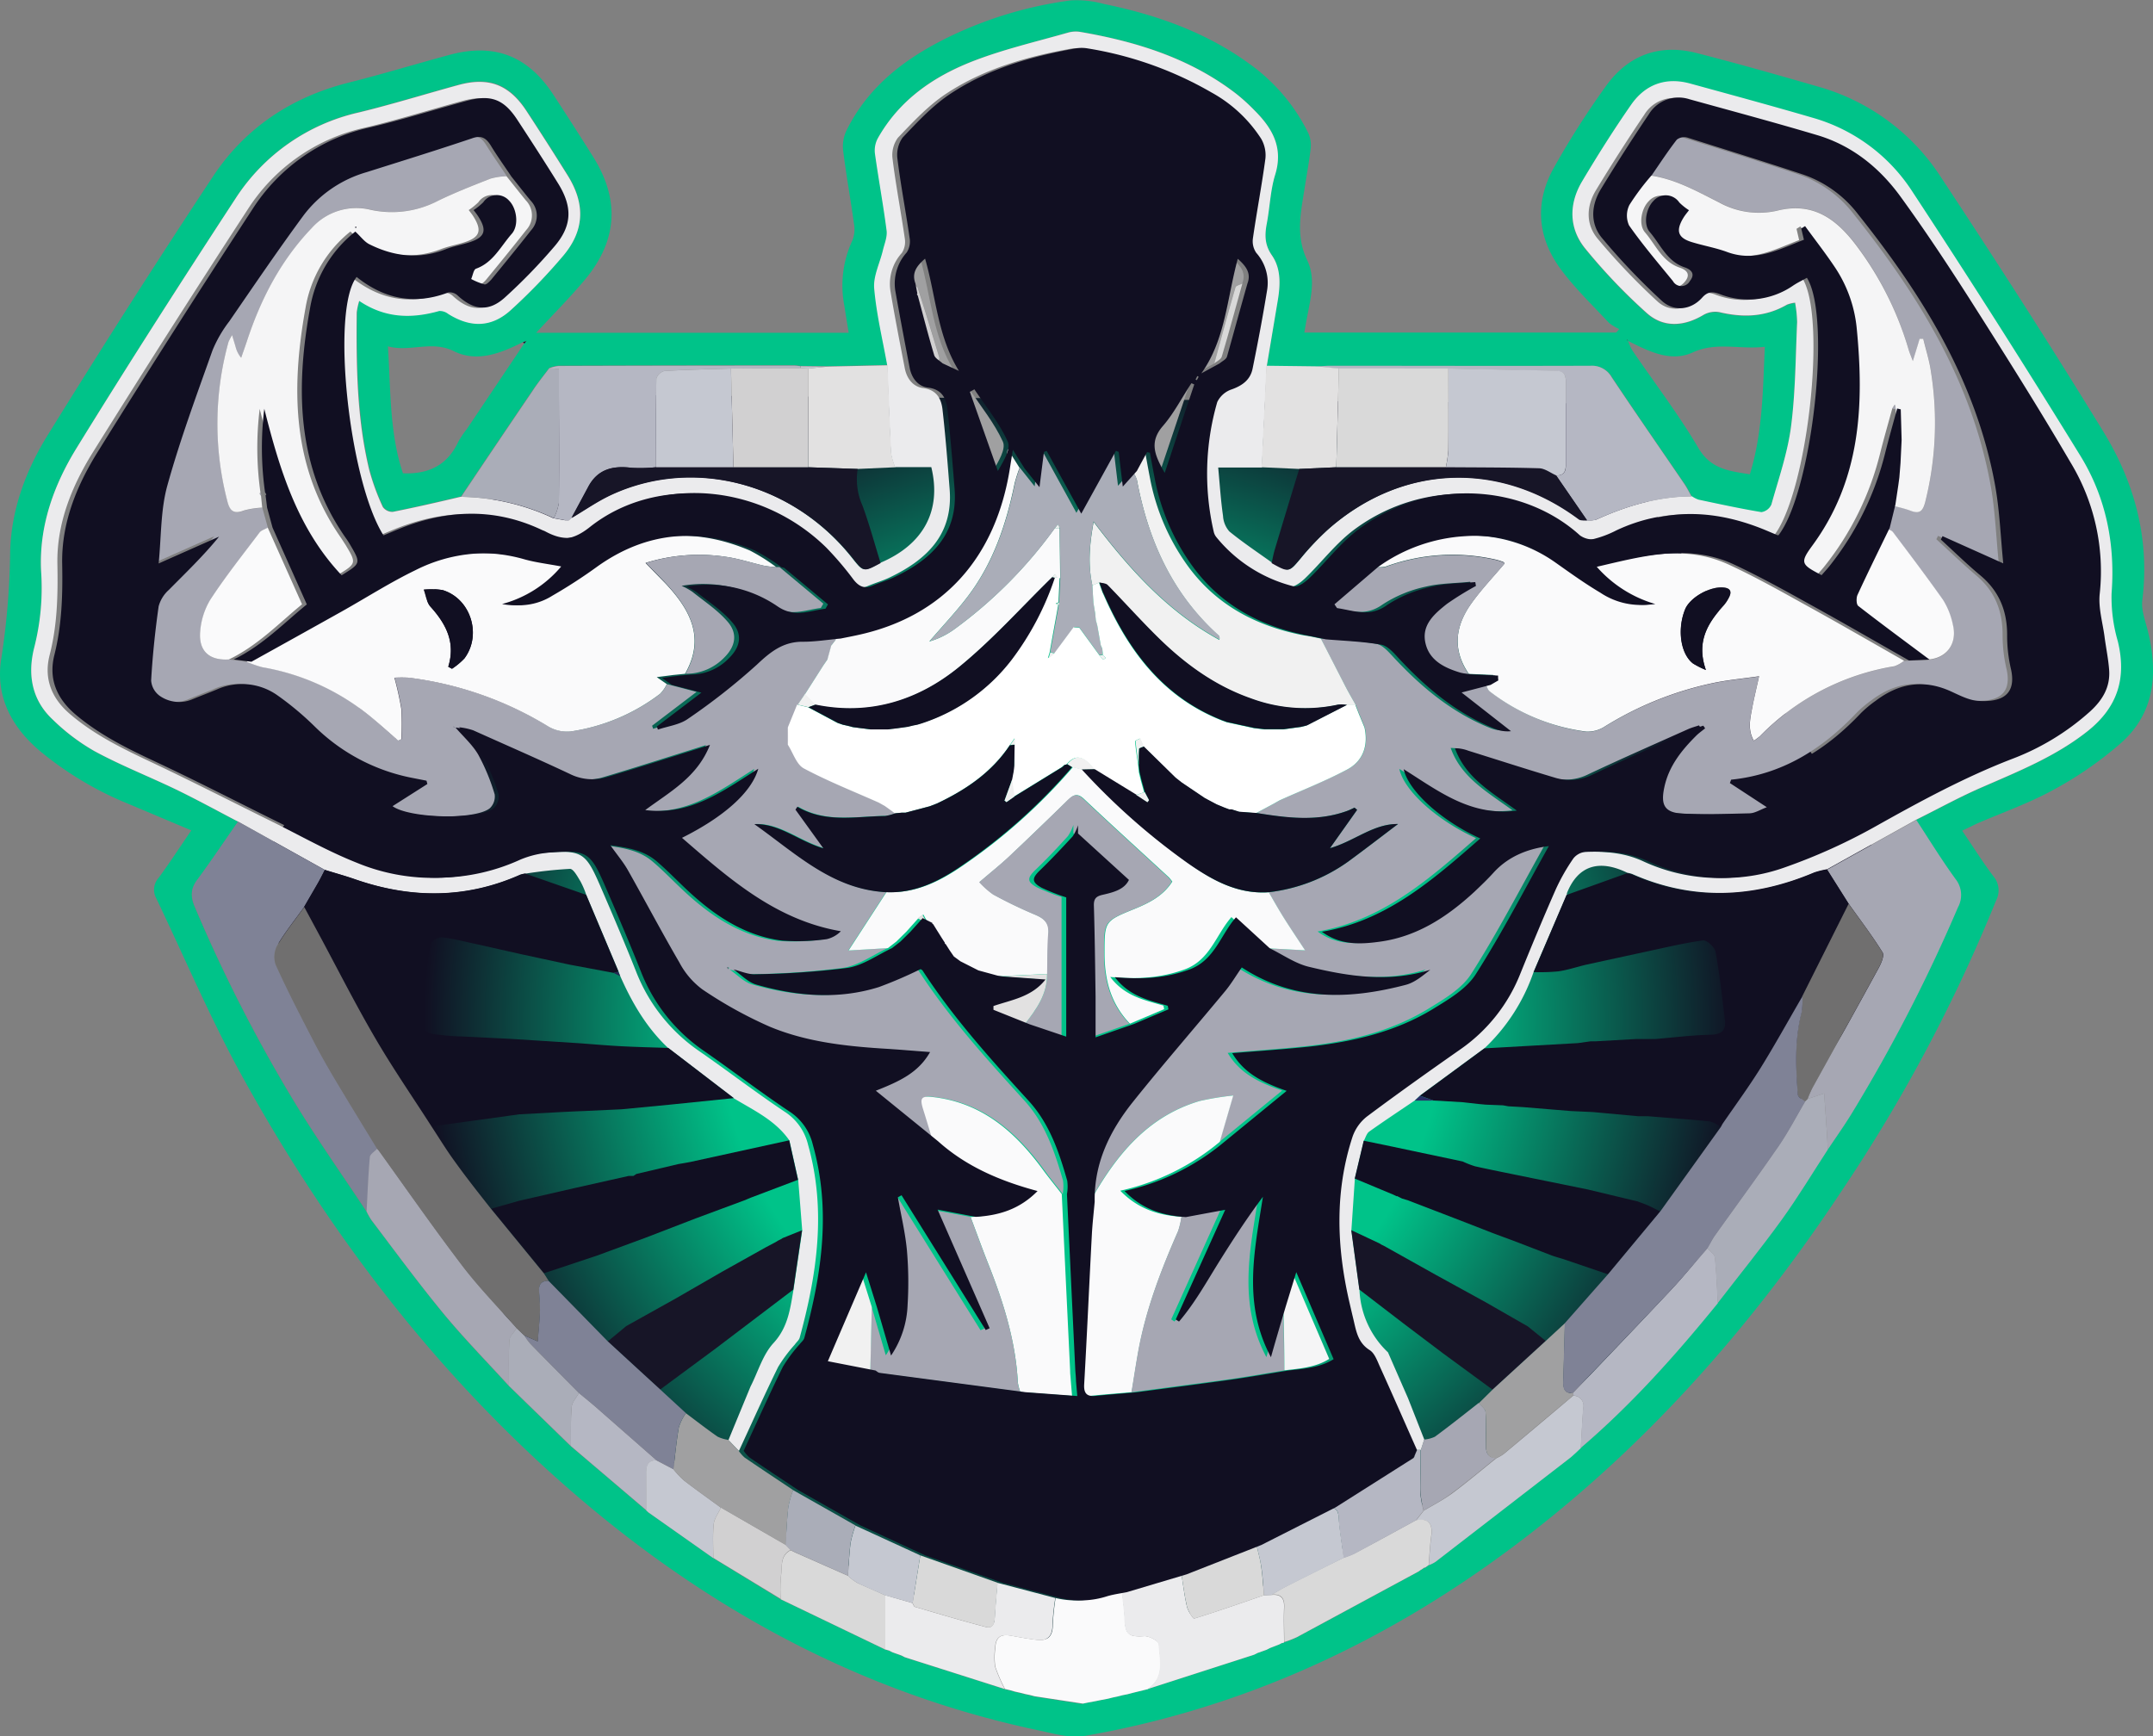 <svg xmlns="http://www.w3.org/2000/svg" xmlns:xlink="http://www.w3.org/1999/xlink" viewBox="0 0 445.29 359.17"><rect x="0" y="0" width="445.29" height="359.17" fill="#808080" stroke="none"/><defs><style>.cls-1{fill:url(#radial-gradient);}.cls-2{fill:#00c389;}.cls-3{fill:#ebebed;}.cls-4{fill:#7f8296;}.cls-5{fill:#a6a7b3;}.cls-6{fill:#b5b7c3;}.cls-7{fill:#fafafb;}.cls-8{fill:#c5c8d1;}.cls-9{fill:#e2e1e1;}.cls-10{fill:#aaadb8;}.cls-11{fill:#d9d9d9;}.cls-12{fill:#d1d0d1;}.cls-13{fill:#171527;}.cls-14{fill:#110f22;}.cls-15{fill:#a0a0a1;}.cls-16{fill:#2a2f66;}.cls-17{fill:#252753;}.cls-18{fill:#706f6f;}.cls-19{fill:#f5f5f6;}.cls-20{fill:#f1f1f1;}.cls-21{fill:#202042;}.cls-22{fill:#373e85;}.cls-23{fill:#fff;}.cls-24{fill:#1b253a;}</style><radialGradient id="radial-gradient" cx="223.63" cy="210.92" r="152.78" gradientUnits="userSpaceOnUse"><stop offset="0.49" stop-color="#00c389"/><stop offset="0.89" stop-color="#110f22"/></radialGradient></defs><g id="Layer_2" data-name="Layer 2"><g id="Layer_1-2" data-name="Layer 1"><path class="cls-1" d="M350.75,260.92A223.61,223.61,0,0,1,221.31,340.3a240.75,240.75,0,0,1-72.73-31.47,239.5,239.5,0,0,1-44.37-37q-26.8-44.16-53.63-88.31l65-101.94,212,1.87,69.12,106.26Z"/><path class="cls-2" d="M405.82,171.82c2.27,3.34,4.22,6.46,6.43,9.39a4.51,4.51,0,0,1,.61,5,329.63,329.63,0,0,1-31.57,59.53c-19.15,29-41.85,54.69-69.94,75.37-26.13,19.23-55,32.38-87,37.95-2.82.49-6-.35-8.85-1-35.79-7.42-67.05-24-94.8-47.46-29.14-24.68-52.08-54.44-70.47-87.72-6.63-12-12-24.7-17.91-37.07a3.65,3.65,0,0,1,.48-4.22c2.28-3.1,4.37-6.33,6.77-9.83l-13-5.48A70.09,70.09,0,0,1,8.29,155.37c-6.06-5.12-9.31-11.51-8-19.29a155.48,155.48,0,0,0,1.81-22c.23-8.66,3.24-16.78,7.75-24.05C21,72,32.39,54.13,44.09,36.44c6.64-10,16.21-16.37,28-19.34,7-1.76,13.89-3.86,20.85-5.74,9.27-2.52,16.23.15,21.51,8.24q4.16,6.36,8.2,12.8c5.58,8.88,5.1,17.32-1.66,25.43-3.11,3.73-6.57,7.18-10.09,11h64.63c-.33-2-.63-3.86-.92-5.7a22,22,0,0,1,1.66-13.34,6.25,6.25,0,0,0,.36-3.44c-.7-5.11-1.63-10.18-2.26-15.29a7.66,7.66,0,0,1,.73-4.13c4.57-9.21,12.3-15,21.32-19.37A82.63,82.63,0,0,1,221.47.08a21.39,21.39,0,0,1,6.84.74c10.78,2.21,21,5.79,30,12.31A38.5,38.5,0,0,1,270.57,27.5a6.1,6.1,0,0,1,.51,3.19c-.3,2.73-.83,5.43-1.24,8.14-.77,5-1.94,9.89.52,15,2,4.13.45,8.8-.29,13.2-.09.5-.17,1-.3,1.76h64.49l.64-.73a9.06,9.06,0,0,1-2.15-1.3c-3.33-3.58-6.9-7-9.81-10.89-5-6.65-5.62-14-1.5-21.29a176.94,176.94,0,0,1,10.81-16.92c4.58-6.29,11-8.64,18.65-6.69,8.48,2.17,16.9,4.57,25.31,7a44.57,44.57,0,0,1,25.33,18.85c11.45,17.34,22.7,34.83,33.54,52.56,6.44,10.53,9.56,22.15,8,34.76-.26,2.1.66,4.37,1.18,6.53,2.08,8.65,1.4,16.81-5.57,23a76.49,76.49,0,0,1-13.9,9.65c-5.08,2.81-10.64,4.74-16,7.07C407.94,170.8,407.11,171.22,405.82,171.82ZM293.92,324.74l.6-.42a.67.67,0,0,0,.45-.2l.48-.35,0,0a7.29,7.29,0,0,0,1.37-.68q14-10.8,28-21.63l.37-.37.12-.12.43-.39.09-.08.46-.43.06-.06.48-.46,0,0c10.52-9,19.67-19.24,28.34-30,4.43-5.75,9-11.39,13.26-17.27,3.38-4.68,6.35-9.64,9.5-14.47,1.7-2.56,3.49-5.06,5.08-7.68a334.41,334.41,0,0,0,21.84-42.42,5.33,5.33,0,0,0-.52-5.92c-2.86-3.93-5.41-8.1-8.08-12.16,4.57-2.27,9.06-4.73,13.73-6.77,7.56-3.3,15.16-6.35,21.74-11.58,6.22-5,8-11,6.19-18.51a32.59,32.59,0,0,1-1.3-9.89c.79-10.22-1.15-19.87-6.43-28.47q-17-27.66-34.84-54.79a36.38,36.38,0,0,0-20.57-15.17C366.45,22,358,19.69,349.55,17.37c-5.07-1.39-9.29.18-12.22,4.39-3.58,5.14-6.93,10.46-10.14,15.85-2.75,4.63-2.75,9.64.6,13.81A117.69,117.69,0,0,0,340.54,64.8c3.47,3.13,7.71,2.82,11.75.42a4.89,4.89,0,0,1,3.27-.58c4.87,1.17,9.53,1,14-1.54a6.49,6.49,0,0,1,1.69-.41,26.47,26.47,0,0,1,.42,4c-.33,7.21-.33,14.47-1.26,21.61-.71,5.47-2.57,10.81-4.07,16.16a2.7,2.7,0,0,1-2.06,1.56c-4.37-.72-8.7-1.66-13-2.58a5.56,5.56,0,0,1-1.35-.69c-.55-1-1-2-1.66-2.88-5-7.29-10-14.53-14.89-21.87a4.66,4.66,0,0,0-4.42-2.32c-18,0-36,0-54,0-.85,0-1.7.11-2.55.17L262,75.7,264.27,62c.53-3.21.65-6.51-1.23-9.23-1.5-2.16-1.51-4.17-1.07-6.52.65-3.37.73-6.89,1.74-10.14,1.75-5.61-.56-9.62-4.26-13.31a39,39,0,0,0-3.81-3.46C246.13,12,235.05,8.59,223.43,6.57a5.94,5.94,0,0,0-2.55.14c-6.66,1.94-13.47,3.51-19.9,6-8,3.15-15,8-19.34,15.83a5.33,5.33,0,0,0-.61,3.13c.74,5.35,1.73,10.68,2.42,16,.16,1.3-.45,2.72-.77,4.06-.62,2.63-2,5.31-1.8,7.86.46,5.33,1.74,10.59,2.69,15.89l-12.38.27-5.63-.07a10.93,10.93,0,0,0-1.27-.13q-24.39,0-48.79.08a8.13,8.13,0,0,0-1.9.47c-1.17,1.56-2.41,3.08-3.5,4.7q-7.41,10.92-14.76,21.89c-4.68,1.06-9.34,2.17-14,3.11a2.42,2.42,0,0,1-2.09-1,47,47,0,0,1-2.82-7.72c-2.53-10.7-2.68-21.61-2.58-32.53a14.08,14.08,0,0,1,.52-2.39c5.36,3.62,10.86,3.7,16.55,2.09a2.82,2.82,0,0,1,1.85.6c4.6,2.92,9,2.84,13-.83a119.56,119.56,0,0,0,10.85-11.32c4.34-5.23,4.43-10.67.83-16.46q-4.23-6.8-8.61-13.47c-3.52-5.37-7.75-7-14-5.26-6.87,1.88-13.69,4-20.61,5.68A41.12,41.12,0,0,0,48.65,41.16c-11.13,17-22.12,34.17-32.8,51.5C11.07,100.41,8,109,8.51,118.33a49.82,49.82,0,0,1-1.4,15.53c-1.45,5.56-.6,10.89,3.78,15a42.18,42.18,0,0,0,8.59,6.51c5.51,3,11.36,5.26,17,8,4.31,2.09,8.51,4.4,12.76,6.61-2.8,4-5.5,8.07-8.43,12-1.44,1.91-1.42,3.54-.52,5.65a314.08,314.08,0,0,0,20.3,39.84c4.78,7.91,10.13,15.47,15.23,23.18a14,14,0,0,0,1,1.77c4.92,6.45,9.71,13,14.87,19.29,4.28,5.2,9,10,13.56,15l12.82,12.47q7.78,6.6,15.55,13.22l.08.07.4.37,13.42,9.46,13.94,8.52,21.63,10.4.81.24.71.36,1.88.67.7.36,20.65,6.57,1,.23,1.06.31,1,.22,1.06.27,1,.21,1,.26,9.77,1.52,1.05-.22,1.53-.28,1.06-.22,1.52-.29,1-.25,1-.21,1.06-.27,1-.2,1.06-.28,3.06-.75,22.2-7.15.69-.35,1.88-.67.7-.36,1.89-.73.62-.33a.36.36,0,0,0,.39-.12,19.4,19.4,0,0,0,2.61-1q12.63-6.78,25.23-13.62l.43-.32ZM108.9,70.49l0-.15a1.37,1.37,0,0,1,0,.19l-.77.25c-4.55,2.28-9.44,4.25-14.26,1.86-4.64-2.3-9,.25-13.64-1,.59,9.24.34,18.07,3.11,26.26,5.55.23,9.29-1.86,11.47-6.58a20.18,20.18,0,0,1,1.73-2.56l11.88-17.71Zm227.79,0a1.45,1.45,0,0,0-.1-.18s-.09,0-.14,0l.26.16a11.34,11.34,0,0,0,.89,2c4.58,6.73,9.56,13.22,13.68,20.22,2.59,4.39,6.37,4.72,10.63,5.42,2.67-8.67,2.68-17.44,3.1-26.38-5.19.61-10-1.08-14.9,1.16C345.54,75,340.94,72.64,336.69,70.5Z"/><path class="cls-3" d="M49.24,169.94c-4.25-2.21-8.45-4.52-12.76-6.61-5.64-2.72-11.49-5-17-8a42.18,42.18,0,0,1-8.59-6.51c-4.38-4.09-5.23-9.42-3.78-15a49.82,49.82,0,0,0,1.4-15.53C8,109,11.07,100.41,15.85,92.66c10.68-17.33,21.67-34.47,32.8-51.5A41.12,41.12,0,0,1,74.2,23.27c6.92-1.68,13.74-3.8,20.61-5.68,6.2-1.69,10.43-.11,14,5.26q4.38,6.69,8.61,13.47c3.6,5.79,3.51,11.23-.83,16.46A119.56,119.56,0,0,1,105.69,64.1c-4,3.67-8.36,3.75-13,.83a2.82,2.82,0,0,0-1.85-.6c-5.69,1.61-11.19,1.53-16.55-2.09a14.08,14.08,0,0,0-.52,2.39c-.1,10.92,0,21.83,2.58,32.53a47,47,0,0,0,2.82,7.72,2.42,2.42,0,0,0,2.09,1c4.7-.94,9.36-2,14-3.11a46.47,46.47,0,0,1,19.15,4.41l2.47.44h.74l-.06.06.58-.56,0,0c2.7-1.59,5.29-3.42,8.12-4.74,17.11-8,37.69-2.53,50,13.06,2.28,2.88,2.28,2.88,5.76,1,8.92-3.75,12.79-10.77,10.59-19.82h-7.51a13.74,13.74,0,0,1-.85-2.91c-.31-6.06-.52-12.12-.76-18.18-.95-5.3-2.23-10.56-2.69-15.89-.21-2.55,1.18-5.23,1.8-7.86.32-1.34.93-2.76.77-4.06-.69-5.36-1.68-10.69-2.42-16a5.33,5.33,0,0,1,.61-3.13C186,20.72,193,15.9,201,12.75c6.43-2.53,13.24-4.1,19.9-6a5.94,5.94,0,0,1,2.55-.14c11.62,2,22.7,5.45,32.21,12.78a39,39,0,0,1,3.81,3.46c3.7,3.69,6,7.7,4.26,13.31-1,3.25-1.09,6.77-1.74,10.14-.44,2.35-.43,4.36,1.07,6.52,1.88,2.72,1.76,6,1.23,9.23L262,75.7q-.51,10.47-1,21h-9.05c.35,3.77.55,6.92,1,10a5.31,5.31,0,0,0,1.3,3.22c2.83,2.31,5.88,4.34,8.85,6.47,3.59,2,3.52,2,6-1a56.26,56.26,0,0,1,5.7-6c15.34-13.44,35.48-14.19,51.86-2,.41.3,1.14.17,1.72.24a5.4,5.4,0,0,0,1.77-.15c6.3-2.87,12.81-4.8,19.8-4.82a5.56,5.56,0,0,0,1.35.69c4.34.92,8.67,1.86,13,2.58a2.7,2.7,0,0,0,2.06-1.56c1.5-5.35,3.36-10.69,4.07-16.16.93-7.14.93-14.4,1.26-21.61a26.47,26.47,0,0,0-.42-4,6.49,6.49,0,0,0-1.69.41c-4.43,2.58-9.09,2.71-14,1.54a4.89,4.89,0,0,0-3.27.58c-4,2.4-8.28,2.71-11.75-.42a117.69,117.69,0,0,1-12.75-13.38c-3.35-4.17-3.35-9.18-.6-13.81,3.21-5.39,6.56-10.71,10.14-15.85,2.93-4.21,7.15-5.78,12.22-4.39,8.45,2.32,16.9,4.61,25.31,7.07a36.38,36.38,0,0,1,20.57,15.17q17.82,27.12,34.84,54.79c5.28,8.6,7.22,18.25,6.43,28.47a32.59,32.59,0,0,0,1.3,9.89c1.82,7.54,0,13.56-6.19,18.51-6.58,5.23-14.18,8.28-21.74,11.58-4.67,2-9.16,4.5-13.73,6.76l-18.45,10.27a18,18,0,0,0-2.67.66c-12.52,5.29-25.06,5.91-37.67.33a5.52,5.52,0,0,0-1-.25c-5.93-2.89-10.25-1.43-12.5,4.23a1.09,1.09,0,0,0,0,.26L317.2,201A39.07,39.07,0,0,1,307,216.85l-13.29,9.76-1.07,1c-3.16,2.14-6.34,4.24-9.45,6.45-.54.38-.75,1.24-1.11,1.88l-1.86,7.83-.72,10.67q.82,6.14,1.67,12.29a18.82,18.82,0,0,0,5.9,13q2.07,4.75,4.15,9.5l3.36,8.54-.69,2.14H292.4a.26.26,0,0,0-.35,0c-2.54-5.74-5.06-11.48-7.64-17.2-.56-1.24-1.08-2.82-2.11-3.46-2.46-1.53-2.81-3.92-3.38-6.32-.3-1.25-.6-2.51-.89-3.76-2.61-11.43-3-22.84.71-34.11a9,9,0,0,1,3-4.17c6.33-4.73,12.77-9.31,19.25-13.84a34.5,34.5,0,0,0,12.46-15.72c2.35-5.81,4.76-11.6,7.29-17.34a39.7,39.7,0,0,1,3.68-6.46,3.62,3.62,0,0,1,2.55-1.32c4.37-.15,8.66,0,12.83,1.92a37.33,37.33,0,0,0,28.41,1.26A119.19,119.19,0,0,0,387,171c9.16-5.13,18.34-10.12,28.15-13.91a51.37,51.37,0,0,0,16.2-9.85c2.55-2.32,4.19-5,3.93-8.57-.17-2.3-.66-4.57-1-6.86-.39-3-1.31-6-1-8.89a43.53,43.53,0,0,0-6.06-27.22c-6.68-11.41-13.74-22.6-20.84-33.77-4.56-7.17-9.29-14.25-14.28-21.13-4.31-6-9.94-10.54-17.09-12.71-8.8-2.66-17.67-5.06-26.54-7.47a7.2,7.2,0,0,0-8.37,3.07q-5.18,7.68-10,15.62c-2,3.28-2.17,7,.28,10a137.07,137.07,0,0,0,12.38,13c2.56,2.36,6.07,1.89,8.33-.65,1.18-1.31,2.18-1.27,3.57-.77a16.29,16.29,0,0,0,15.26-1.73c.91-.6,1.9-1.08,2.85-1.61,5.11,8.17,1.05,44.27-5.86,53.23a.7.7,0,0,1-.25,0l-2.37-1c-10-4.17-20-4.77-30-.07a21.6,21.6,0,0,1-5.06,1.87,4.44,4.44,0,0,1-3.4-.74c-11.66-10.6-31.25-12.08-45.76-1.28-3.8,2.83-6.74,6.78-10.19,10.1-.88.84-2.37,1.94-3.28,1.71a30,30,0,0,1-16-10.2,2.8,2.8,0,0,1-.54-1.14,53.32,53.32,0,0,1,.74-26.76,5.06,5.06,0,0,1,2.95-2.64c2.23-.8,3.86-2,4.32-4.31,1.07-5.4,2.09-10.8,3-16.23a9.27,9.27,0,0,0-2.26-7.66,4.21,4.21,0,0,1-.69-3c.79-5.52,1.85-11,2.58-16.55a6.67,6.67,0,0,0-.88-4.06,28.63,28.63,0,0,0-10.26-9.57A74.91,74.91,0,0,0,224,10.08a7.28,7.28,0,0,0-2.55,0c-9.12,1.64-18,4.17-25.76,9.3-3.72,2.46-6.87,5.86-10,9.13A6.11,6.11,0,0,0,184.62,33c.68,5.46,1.73,10.87,2.51,16.31a4.24,4.24,0,0,1-.6,3,9.56,9.56,0,0,0-2.32,8.15c.88,5.25,1.91,10.48,2.92,15.71.41,2.12,1.68,3.82,3.79,4.1,2.74.36,3.72,2.11,4,4.32.63,5.53,1.06,11.08,1.49,16.63.73,9.34-4.73,14.54-12.36,18.2-1.46.71-3.05,1.15-4.55,1.79-1.72.74-2.88.17-4-1.24a67,67,0,0,0-5.66-6.66c-13.28-13-34.16-15.1-47.81-4.32-3.74,3-6.62,3.06-10.3,1-.22-.12-.47-.19-.71-.3-10.17-4.82-20.31-4.13-30.43.19l-2.28.95C71.13,99.5,67.37,64.16,72.74,57.37c5.71,4.54,12.05,5.87,19,3.19a2.41,2.41,0,0,1,1.92.66c3.34,3.07,6.44,3.41,9.8.35A113.91,113.91,0,0,0,113.7,51c3.67-4.33,3.76-8.21.77-13-2.76-4.45-5.61-8.85-8.49-13.23-2.76-4.21-5.44-5.22-10.35-3.89-6.71,1.82-13.36,3.92-20.12,5.52a38.65,38.65,0,0,0-24.33,17q-16.24,24.95-32,50.2c-4.35,7-7.47,14.68-7.31,23.07.12,6.4,0,12.63-1.62,18.88-1.22,4.87.42,9,4.44,12.33,5,4.22,10.73,7,16.58,9.76,8.47,4,16.77,8.25,25.16,12.39,5.76,2.85,11.39,6.06,17.35,8.42a41.06,41.06,0,0,0,32.84-.6,19.77,19.77,0,0,1,6.45-1.49c7.23-.55,8.08,0,11,6.72,2.56,5.91,5.09,11.84,7.47,17.83a35.65,35.65,0,0,0,13.08,16.51c5.92,4.11,11.66,8.51,17.65,12.52a11.26,11.26,0,0,1,4.86,6.86c3.81,13.52,1.85,26.74-1.74,39.91-.15.52-.69.93-1,1.4a30,30,0,0,0-3.46,4.65c-2.82,5.73-5.42,11.57-8.11,17.37l-2.16-2.26q2.28-5.54,4.57-11.08c1.54-3,2.53-6.6,4.76-9,3-3.28,3.44-7.08,4.12-11q.9-6.13,1.81-12.28c-.28-3.48-.55-7-.83-10.44q-.92-4.08-1.82-8.16c-2.88-4.17-7.36-6.23-11.5-8.73l-13.55-10.38c-4.46-4.17-7.46-9.31-9.91-14.83l-.35-.94-6.7-15.9a17.59,17.59,0,0,0-1.2-2.81c-.61-1-1.46-2.61-2.18-2.6a90.83,90.83,0,0,0-9.27,1,6.5,6.5,0,0,0-1,.24c-11.26,5-22.65,4.93-34.16.94-2-.71-4.15-1.29-6.23-1.94Z"/><path class="cls-4" d="M49.24,169.94l17.95,10c-.45.87-.88,1.75-1.36,2.6-1,1.71-2,3.4-2.95,5.1-1.88,2.63-3.93,5.17-5.57,7.94A5,5,0,0,0,57,199.5c2.43,5.3,5.12,10.48,7.8,15.67,1.39,2.71,2.9,5.37,4.46,8,2.89,4.85,5.85,9.65,8.78,14.46-.52.57-1.44,1.1-1.5,1.71-.33,3.74-.47,7.49-.67,11.24-5.1-7.71-10.45-15.27-15.23-23.18a314.08,314.08,0,0,1-20.3-39.84c-.9-2.11-.92-3.74.52-5.65C43.74,178,46.44,173.93,49.24,169.94Z"/><path class="cls-5" d="M377.89,179.88l18.45-10.27c2.67,4.07,5.22,8.24,8.08,12.17a5.33,5.33,0,0,1,.52,5.92,334.41,334.41,0,0,1-21.84,42.42c-1.59,2.62-3.38,5.12-5.08,7.68-.06-1.14-.09-2.28-.17-3.42-.17-2.64-.37-5.28-.57-8.21l-3.41,1.14a22.43,22.43,0,0,1,1-2.3c4.55-8.24,9.14-16.45,13.64-24.71.55-1,1.27-2.63.85-3.3-2.15-3.47-4.64-6.72-7-10.05Z"/><path class="cls-6" d="M349.85,102.7c-7,0-13.5,2-19.8,4.82a5.4,5.4,0,0,1-1.77.15l-6.43-9.34c1.45.08,2-.68,2-2q0-8.75,0-17.51c0-1.56-.73-2.08-2.21-2.11-7.36-.12-14.71-.29-22.06-.44H276.91l-4.56-.44c.85-.06,1.7-.17,2.55-.17,18,0,36,.06,54,0A4.66,4.66,0,0,1,333.3,78c4.89,7.34,9.93,14.58,14.89,21.87C348.81,100.74,349.3,101.74,349.85,102.7Z"/><path class="cls-7" d="M208.86,349.59l-1-.23a32.77,32.77,0,0,1-2-4.61,13.24,13.24,0,0,1,0-3.83c.09-2.27,1.08-3,3.34-2.57,1.75.32,3.51.65,5.28.85,2.26.26,3.27-.77,3.26-3.11a52.22,52.22,0,0,1,.58-5.55,18,18,0,0,0,9.8-.39c1.3-.38,2.65-.56,4-.82.18,1.85.46,3.7.53,5.55.11,3.23.84,3.75,4,3.55,1-.07,3,1,3.07,1.65.19,3.29,1.32,7-2.39,9.33l-3.06.75-1.06.28-1,.2-1.06.27-1,.21-1,.25-1.52.29-1.06.22-1.53.28-1.05.22L214,350.86l-1-.26-1-.21-1.06-.27-1-.22Z"/><path class="cls-6" d="M117,107.62l-2.47-.44a10.81,10.81,0,0,0,1.06-3.16c.08-9.17,0-18.34,0-27.72l-2-.12a8.13,8.13,0,0,1,1.9-.47q24.39-.08,48.79-.08a10.93,10.93,0,0,1,1.27.13,2.29,2.29,0,0,1,0,.37l-14.38.09c-4.59.15-9.19.24-13.78.52a2.34,2.34,0,0,0-1.64,1.56c-.11,6.11-.06,12.23-.06,18.34a32.06,32.06,0,0,1-5.08.13c-3.83-.49-7,.23-8.95,3.89q-1.74,3.25-3.5,6.49l0,0-.58.56.06-.06Z"/><path class="cls-5" d="M75.82,250.57c.2-3.75.34-7.5.67-11.24.06-.61,1-1.14,1.5-1.71a4.14,4.14,0,0,1,.35.38c5.74,7.95,11.32,16,17.26,23.81,3.46,4.53,7.48,8.64,11.25,12.93-.52.84-1.44,1.66-1.49,2.53-.19,3.12-.09,6.25-.1,9.38-4.54-5-9.28-9.82-13.56-15-5.16-6.26-10-12.84-14.87-19.29A14,14,0,0,1,75.82,250.57Z"/><path class="cls-3" d="M237.22,349.41c3.71-2.34,2.58-6,2.39-9.33,0-.64-2-1.72-3.07-1.65-3.13.2-3.86-.32-4-3.55-.07-1.85-.35-3.7-.53-5.55l12.35-3.68c.36,2.23.61,4.48,1.13,6.67.23.93,1.25,2.54,1.5,2.47,4.84-1.49,9.63-3.17,14.42-4.82l1.54-.06c2-.19,2.72.72,2.62,2.69-.12,2.36,0,4.73,0,7.1a.36.36,0,0,1-.39.12l-.62.33-1.89.73-.7.36-1.88.67-.69.35Z"/><path class="cls-3" d="M218.26,330.54a52.22,52.22,0,0,0-.58,5.55c0,2.34-1,3.37-3.26,3.11-1.77-.2-3.53-.53-5.28-.85-2.26-.42-3.25.3-3.34,2.57a13.24,13.24,0,0,0,0,3.83,32.77,32.77,0,0,0,2,4.61l-20.65-6.57-.7-.36-1.88-.67-.71-.36-.81-.24c0-3.73,0-7.47,0-11.2l5.65,1.62c.17.27.29.73.53.8,4.87,1.42,9.74,2.88,14.65,4.16,1.48.38,1.79-.79,1.86-2.06.13-2.36.36-4.72.55-7.09Z"/><path class="cls-8" d="M324.88,301.44q-14,10.83-28,21.63a7.29,7.29,0,0,1-1.37.68c.16-2,.25-4,.52-6,.32-2.47-.45-3.75-3.13-3.27.52-.66,1.05-1.32,1.57-2,2-1.18,4-2.21,5.86-3.56,3.12-2.32,6.1-4.84,9.14-7.27a9.83,9.83,0,0,0,1.52-.87q7.2-6,14.38-12.08a2.08,2.08,0,0,1,2.09,2.57c-.22,2.75-.34,5.51-.51,8.26l0,0-.48.46-.06.06-.46.43-.08.08-.44.39-.12.12Z"/><path class="cls-6" d="M326.92,299.5c.17-2.75.29-5.51.51-8.26a2.08,2.08,0,0,0-2.09-2.57c0-.18,0-.36,0-.54,6.76-7.1,13.55-14.17,20.26-21.32,2.61-2.78,5-5.74,7.54-8.62.54.64,1.48,1.23,1.55,1.92.34,3.13.43,6.29.61,9.43C346.59,280.26,337.44,290.53,326.92,299.5Z"/><path class="cls-9" d="M183.57,75.56c.24,6.06.45,12.12.76,18.18a13.74,13.74,0,0,0,.85,2.91l-7.79.35-10.24-.35V76.23l4-.4Z"/><path class="cls-10" d="M355.26,269.54c-.18-3.14-.27-6.3-.61-9.43-.07-.69-1-1.28-1.55-1.92.52-.88,1-1.81,1.55-2.63,4.4-6.18,8.9-12.29,13.2-18.53,2-2.93,3.66-6.12,5.47-9.19l.55-.53,3.41-1.14c.2,2.93.4,5.57.57,8.21.08,1.14.11,2.28.17,3.42-3.15,4.83-6.12,9.79-9.5,14.47C364.27,258.15,359.69,263.79,355.26,269.54Z"/><path class="cls-11" d="M292.87,314.44c2.68-.48,3.45.8,3.13,3.27-.27,2-.36,4-.52,6l0,0-.48.35a.67.67,0,0,1-.45.2l-.6.42-.06,0-.43.33q-12.62,6.81-25.23,13.62a19.4,19.4,0,0,1-2.61,1c0-2.37-.11-4.74,0-7.1.1-2-.64-2.88-2.62-2.69,1.08-.61,2.13-1.27,3.24-1.82,3.9-2,7.81-3.91,11.72-5.85a16.66,16.66,0,0,0,2.07-.79C284.31,319.13,288.59,316.78,292.87,314.44Z"/><path class="cls-10" d="M113.6,76.18l2,.12c0,9.38,0,18.55,0,27.72a10.81,10.81,0,0,1-1.06,3.16,46.47,46.47,0,0,0-19.15-4.41q7.36-11,14.76-21.89C111.19,79.26,112.43,77.74,113.6,76.18Z"/><path class="cls-9" d="M272.35,75.78l4.56.44q-.27,10.22-.53,20.43l-7.67.35-7.79-.35q.52-10.47,1-21Z"/><path class="cls-11" d="M183.11,330c0,3.73,0,7.47,0,11.2l-21.63-10.4a29.91,29.91,0,0,1,.05-4.83c.31-1.86-.27-4.16,2-5.3.52.25,1,.51,1.57.74l10.28,4.54a11.45,11.45,0,0,0,1.91,1.45C179.2,328.29,181.17,329.1,183.11,330Z"/><path class="cls-6" d="M133.63,312.34l-15.55-13.23c0-2.71-.07-5.44.16-8.14.09-1,1-1.88,1.49-2.82,1.11.92,2.25,1.82,3.34,2.77q6.34,5.55,12.68,11.13c-1.77,0-2.09,1.19-2.1,2.58C133.62,307.2,133.63,309.77,133.63,312.34Z"/><path class="cls-10" d="M119.73,288.15c-.52.94-1.4,1.85-1.49,2.82-.23,2.7-.13,5.43-.16,8.14l-12.82-12.46c0-3.13-.09-6.26.1-9.38,0-.87,1-1.69,1.49-2.53l1.58,1.5a14.68,14.68,0,0,0,1.25,1.73C113,281.38,116.38,284.76,119.73,288.15Z"/><path class="cls-8" d="M133.63,312.34c0-2.57,0-5.14,0-7.71,0-1.39.33-2.6,2.1-2.58l3.52,1.85a19,19,0,0,0,2.22,2.35c2.5,1.92,5.07,3.74,7.62,5.61-.52,1.14-1.36,2.24-1.49,3.42-.24,2.3-.08,4.64-.09,7l-13.42-9.46-.4-.37Z"/><path class="cls-12" d="M147.53,322.24c0-2.32-.15-4.66.09-7,.13-1.18,1-2.28,1.49-3.42l13.37,7.71,1.05,1.06c-2.28,1.14-1.7,3.44-2,5.3a29.91,29.91,0,0,0-.05,4.83Z"/><path class="cls-8" d="M171.19,75.83l-4,.4-1.58-.1a2.29,2.29,0,0,0,0-.37Z"/><path class="cls-3" d="M213,350.6l1,.26Z"/><path class="cls-3" d="M231,350.91l1.06-.27Z"/><path class="cls-3" d="M229,351.37l1-.25Z"/><path class="cls-3" d="M226.39,351.88l1.06-.22Z"/><path class="cls-3" d="M223.81,352.38l1.05-.22Z"/><path class="cls-3" d="M208.86,349.59l1.06.31Z"/><path class="cls-3" d="M210.92,350.12l1.06.27Z"/><path class="cls-3" d="M233.1,350.44l1.06-.28Z"/><path class="cls-6" d="M326.41,300l.48-.46Z"/><path class="cls-6" d="M325.89,300.48l.46-.43Z"/><path class="cls-6" d="M325.37,301l.44-.39Z"/><path class="cls-6" d="M324.88,301.44l.37-.37Z"/><path class="cls-6" d="M133.71,312.41l.4.37Z"/><path class="cls-11" d="M186.5,342.43l.7.36Z"/><path class="cls-11" d="M259.42,342.26l.69-.35Z"/><path class="cls-8" d="M295,324.12l.48-.35Z"/><path class="cls-11" d="M183.91,341.4l.71.36Z"/><path class="cls-13" d="M108.93,70.53l0-.19,0,.15Z"/><path class="cls-11" d="M262,341.24l.7-.36Z"/><path class="cls-13" d="M336.71,70.47l-.26-.16c.05,0,.11,0,.14,0a1.45,1.45,0,0,1,.1.18Z"/><path class="cls-13" d="M108.9,70.49l-.45.57a3.83,3.83,0,0,1-.29-.28l.77-.25Z"/><path class="cls-11" d="M264.58,340.15l.62-.33Z"/><path class="cls-8" d="M293.43,325.11l.43-.33Z"/><path class="cls-8" d="M293.92,324.74l.6-.42Z"/><path class="cls-14" d="M377.89,179.88l4.45,7.07-9.6,19.14c-2.87,4.93-5.62,9.94-8.63,14.78-2.47,4-5.24,7.73-7.88,11.58l-.35.64,0,0a7.18,7.18,0,0,0-2.22-1.13c-4.29-.43-8.6-.73-12.9-1.08l-1,0-1,0-9.33-.86-3.55-.16-1.05-.05L315,229l-3.05-.17-1.09-.2-3.6-.14-1.5-.14-3.18-.36-3.51-.21-1.06-.07-1.51-.07-2.83-1L307,216.85l19.35-1.09,2.63-.37,1,0,8.28-.47,1,0,3.06,0c3.81-.32,7.62-.8,11.43-.89,2.24-.05,3.27-.84,3-3-.55-4.73-1.08-9.47-1.93-14.14-.17-1-1.83-2.48-2.62-2.37-4.17.58-8.29,1.6-12.42,2.47l-11.86,2.58c-1.87.46-3.72,1.08-5.62,1.35a39.55,39.55,0,0,1-5.11.15L324,185.11l12.53-4.49a5.52,5.52,0,0,1,1,.25c12.61,5.58,25.15,5,37.67-.33A18,18,0,0,1,377.89,179.88Z"/><path class="cls-14" d="M62.88,187.62c1-1.7,2-3.39,2.95-5.1.48-.85.91-1.73,1.36-2.6,2.08.65,4.18,1.23,6.23,1.94,11.51,4,22.9,4.07,34.16-.94a6.5,6.5,0,0,1,1-.24l12.65,4.41,6.7,15.9-1,.25-9.19-1.72-9.82-2.12-9.3-2.09c-2.41-.51-4.8-1.16-7.23-1.43-.75-.08-2.24.79-2.34,1.41-.89,5.37-1.63,10.77-2.15,16.19-.07.72,1.21,2.1,2.06,2.29a46.39,46.39,0,0,0,6.59.62l9.82.48,14.45.92c2.9.21,5.8.47,8.71.62,3.23.17,6.47.24,9.7.35l13.55,10.38-13.41,1.37-9.81.94-7.75.36-1.56.06-2.53.12-9.28.5L89.18,233c-3.91-6.1-8-12.07-11.68-18.33-4.21-7.25-8-14.75-12-22.15Z"/><path class="cls-14" d="M280.19,243.78l1.86-7.83,4.48.92,16,3.38a18.61,18.61,0,0,0,2.57,1c3.29.73,6.6,1.38,9.91,2.06l13.4,2.73,10.3,2.47c.84.32,1.69.61,2.51,1s1.45.72,2.18,1.08l-10.8,13-9.35-3.18c-.81-.25-1.63-.46-2.41-.76-2.61-1-5.21-2-7.81-3-1.49-.56-3-1.1-4.49-1.67l-6.37-2.48-11-4.23-1.18-.35-.82-.4a.25.25,0,0,0-.29-.08l-.75-.35Z"/><path class="cls-14" d="M163.23,235.87q.9,4.08,1.82,8.16l-9.74,3.69-.56.23-.57.25L143.94,252l-10.38,4-10.22,3.76-10.84,3.6-10.92-13.34,5.77-1.64,11.33-2.6L130,243.24l1,0,.61-.41,8.69-2.05c.83-.15,1.67-.26,2.5-.44Z"/><path class="cls-13" d="M281.14,266.74q-.84-6.15-1.67-12.29l5.77,2.71.48.29.48.23,10.73,6,10.34,5.68,8.72,5,3.7,3-11,10.08-10.2-7.48-8.23-6.22Z"/><path class="cls-13" d="M165.88,254.47q-.9,6.14-1.81,12.28l-16,12.14q-5.76,4.28-11.54,8.53-5.41-5-10.84-9.95l3.82-3.17,10.3-5.75,9.52-5.49,9.14-5.11,1.9-1,.54-.33.5-.25.48-.29Z"/><path class="cls-13" d="M167.15,96.65l10.24.35a13.36,13.36,0,0,0,1,7.6c1.43,3.89,2.51,7.91,3.74,11.87-3.48,1.88-3.48,1.88-5.76-1-12.35-15.59-32.93-21-50-13.06-2.83,1.32-5.42,3.15-8.12,4.74q1.75-3.24,3.5-6.49c2-3.66,5.12-4.38,8.95-3.89a32.06,32.06,0,0,0,5.08-.13h31.44Z"/><path class="cls-13" d="M268.71,97l7.67-.35H299c6.44,0,12.87,0,19.3.22,1.19,0,2.34,1,3.51,1.47l6.43,9.34c-.58-.07-1.31.06-1.72-.24C310.18,95.29,290,96,274.7,109.48a56.26,56.26,0,0,0-5.7,6c-2.48,2.91-2.41,3-6,1,.21-.91.36-1.83.63-2.72Q266.15,105.33,268.71,97Z"/><path class="cls-15" d="M152.78,300.09a7.46,7.46,0,0,0,1.22,1.39c3.33,2.28,6.7,4.5,10.05,6.74a20.85,20.85,0,0,0-1,3.54c-.29,2.59-.39,5.21-.56,7.81l-13.37-7.71c-2.55-1.87-5.12-3.69-7.62-5.61a19,19,0,0,1-2.22-2.35c.36-2.91.62-5.83,1.13-8.71a11.13,11.13,0,0,1,1.45-2.88c2.18,1.63,4.32,3.3,6.55,4.85a7.46,7.46,0,0,0,2.22.67Z"/><path class="cls-6" d="M275.2,311.8l16.15-10.23c1.45.16,1.55-.55,1-1.64h1.46c0,1.66,0,3.31,0,5,0,1.35-.15,2.71-.06,4.06a30.15,30.15,0,0,0,.65,3.49c-.52.67-1.05,1.33-1.57,2-4.28,2.34-8.56,4.69-12.86,7a15.17,15.17,0,0,1-2.07.78c-.35-2.52-.77-5.05-1-7.59C276.81,313.34,277,312,275.2,311.8Z"/><path class="cls-5" d="M294.44,312.45a30.15,30.15,0,0,1-.65-3.49c-.09-1.35,0-2.71.06-4.06,0-1.66,0-3.31,0-5l.69-2.14a6.42,6.42,0,0,0,2.23-.58c3.07-2.26,6.05-4.63,9.07-7,.49.6,1.35,1.18,1.4,1.82.17,2.31.05,4.63.08,6.95,0,1.41.35,2.59,2.11,2.6-3,2.43-6,4.95-9.14,7.27C298.47,310.24,296.4,311.27,294.44,312.45Z"/><path class="cls-16" d="M296.51,227.65l-3.9,0,1.07-1Z"/><path class="cls-5" d="M292.4,299.93c.5,1.09.4,1.8-1,1.64l.7-1.63A.26.26,0,0,1,292.4,299.93Z"/><path class="cls-17" d="M128.27,201.93l-1.39-.7,1-.24Z"/><path class="cls-13" d="M117,107.62h0Z"/><path class="cls-13" d="M117.64,107.67l.58-.56Z"/><path class="cls-18" d="M101.58,250.07l10.92,13.34,1,1.56c-1.41-.09-2.06.59-2,2s.24,2.72.2,4.07c-.07,2.07-.29,4.13-.47,6.43l-2.78-1.22-1.58-1.5c-3.77-4.29-7.79-8.4-11.25-12.93C89.66,254,84.08,246,78.34,238a4.14,4.14,0,0,0-.35-.38c-2.93-4.81-5.89-9.61-8.78-14.46-1.56-2.62-3.07-5.28-4.46-8C62.07,210,59.38,204.8,57,199.5a5,5,0,0,1,.36-3.94c1.64-2.77,3.69-5.31,5.57-7.94l2.64,4.9c4,7.4,7.77,14.9,12,22.15,3.64,6.26,7.77,12.23,11.68,18.33,1.59,2.42,3.09,4.9,4.8,7.23C96.44,243.57,99,246.8,101.58,250.07Z"/><path class="cls-18" d="M372.74,206.09l9.6-19.14c2.37,3.33,4.86,6.58,7,10.05.42.67-.3,2.3-.85,3.3-4.5,8.26-9.09,16.47-13.64,24.71a22.43,22.43,0,0,0-1,2.3l-.55.53c-.52-.47-1.45-.91-1.5-1.42-.45-5.68-.69-11.37.77-17A15.38,15.38,0,0,0,372.74,206.09Z"/><path class="cls-8" d="M321.85,98.33c-1.17-.51-2.32-1.43-3.51-1.47-6.43-.19-12.86-.17-19.3-.22a25,25,0,0,0,.52-3.51c0-5.64,0-11.28,0-16.91,7.35.15,14.7.32,22.06.44,1.48,0,2.22.55,2.21,2.11q0,8.76,0,17.51C323.82,97.65,323.3,98.41,321.85,98.33Z"/><path class="cls-11" d="M299.55,76.22c0,5.63.05,11.27,0,16.91a25,25,0,0,1-.52,3.51H276.38q.27-10.22.53-20.43Z"/><path class="cls-8" d="M151.69,96.65h-16c0-6.11-.05-12.23.06-18.34a2.34,2.34,0,0,1,1.64-1.56c4.59-.28,9.19-.37,13.78-.52Q151.45,86.44,151.69,96.65Z"/><path class="cls-12" d="M151.69,96.65q-.25-10.22-.5-20.43l14.38-.09,1.58.1V96.65Z"/><path class="cls-8" d="M275.2,311.8c1.77.23,1.61,1.54,1.73,2.84.24,2.54.66,5.07,1,7.59-3.91,1.95-7.82,3.89-11.72,5.86-1.11.55-2.16,1.21-3.24,1.82l-1.54.06c-.17-1.93-.26-3.87-.54-5.78-.22-1.56-.68-3.09-1-4.62Z"/><path class="cls-11" d="M259.87,319.57c.35,1.53.81,3.06,1,4.62.28,1.91.37,3.85.54,5.78-4.79,1.65-9.58,3.33-14.42,4.82-.25.07-1.27-1.54-1.5-2.47-.52-2.19-.77-4.44-1.13-6.67Z"/><path class="cls-11" d="M190.34,321.72l16,5.67c-.19,2.37-.42,4.73-.55,7.09-.07,1.27-.38,2.44-1.86,2.06-4.91-1.28-9.78-2.74-14.65-4.16-.24-.07-.36-.53-.53-.8Q189.54,326.65,190.34,321.72Z"/><path class="cls-8" d="M190.34,321.72q-.79,4.92-1.58,9.86L183.11,330c-1.94-.86-3.91-1.67-5.82-2.6a11.45,11.45,0,0,1-1.91-1.45c.17-2.28.26-4.57.55-6.84a25.36,25.36,0,0,1,1-3.55Z"/><path class="cls-15" d="M305.85,290.25l2.88-2.84,11-10.08,3.93-3.63c-.11,4-.21,8-.33,11.95,0,1.43.15,2.62,2,2.48,0,.18,0,.36,0,.54q-7.18,6-14.38,12.08a9.83,9.83,0,0,1-1.52.87c-1.76,0-2.1-1.19-2.11-2.6,0-2.32.09-4.64-.08-6.95C307.2,291.43,306.34,290.85,305.85,290.25Z"/><path class="cls-4" d="M325.3,288.13c-1.86.14-2.05-1.05-2-2.48.12-4,.22-8,.33-11.94l9-10.2,10.8-13,12.48-17.4,0,0,.35-.64c2.64-3.85,5.41-7.62,7.88-11.58,3-4.84,5.76-9.85,8.63-14.78a15.38,15.38,0,0,1-.15,3.34c-1.46,5.62-1.22,11.31-.77,17,.05.51,1,1,1.5,1.42-1.81,3.07-3.45,6.26-5.47,9.19-4.3,6.24-8.8,12.35-13.2,18.53-.59.82-1,1.75-1.55,2.63-2.51,2.88-4.93,5.84-7.54,8.62C338.85,274,332.06,281,325.3,288.13Z"/><path class="cls-10" d="M176.92,315.52a25.36,25.36,0,0,0-1,3.55c-.29,2.27-.38,4.56-.55,6.84l-10.28-4.54c-.53-.23-1-.49-1.57-.74l-1.05-1.06c.17-2.6.27-5.22.56-7.81a20.85,20.85,0,0,1,1-3.54Z"/><path class="cls-4" d="M108.43,276.24l2.78,1.22c.18-2.3.4-4.36.47-6.43,0-1.35-.13-2.71-.2-4.07s.58-2.08,2-2q6.12,6.24,12.23,12.5,5.43,5,10.84,9.95l5.31,4.89a11.13,11.13,0,0,0-1.45,2.88c-.51,2.88-.77,5.8-1.13,8.71l-3.52-1.85q-6.33-5.57-12.68-11.13c-1.09-.95-2.23-1.85-3.34-2.77-3.35-3.39-6.72-6.77-10-10.18A14.68,14.68,0,0,1,108.43,276.24Z"/><path class="cls-5" d="M47.34,136.4l3.67.48A22.73,22.73,0,0,0,54.32,138a47.86,47.86,0,0,1,22,9.93c2.07,1.68,4,3.49,6.07,5.24l.65-.28a54.61,54.61,0,0,0,0-6.27,63.5,63.5,0,0,0-1.43-6.45,24.57,24.57,0,0,1,3,0,72.4,72.4,0,0,1,28.88,10.12,7.63,7.63,0,0,0,4.55,1,40.07,40.07,0,0,0,18.52-7.79,7.37,7.37,0,0,0,1.38-2l6.13,1.61-9.2,7,.22.64c2.08-.71,4.48-1,6.2-2.22a130.56,130.56,0,0,0,14.28-11.22c2.81-2.66,5.38-4.75,9.42-4.73,2.63,0,5.26-.43,7.89-.66a.61.61,0,0,1,0,.46l-.86,1-.79,2.88c-.28.42-.56.83-.85,1.24l-3.82,6-1.5,2.21-1.92,4.71,0,3.58c1.09,1.68,1.78,4.09,3.32,4.91,5,2.67,10.33,4.77,15.52,7.08l1.27.71,2.06,1.5a9.26,9.26,0,0,1-2.14.56c-6.09.07-12.3,1.48-18.09-1.91l-.4.6,5.77,8c-5.14-1.53-9.1-5.23-14.28-5,8.43,5.94,16,13.44,27.11,14.07l-7.84,12.08,8.12-.48c-3.06,1.42-6,3.59-9.2,4.08a170.06,170.06,0,0,1-19,1.31c-1.52.06-3.07-.67-4.6-1,0-.13,0-.27,0-.4l-.23.05.3.31c1.57,1.09,3,2.67,4.75,3.16,8.36,2.38,16.86,3.15,25.32.5a88.91,88.91,0,0,0,8.61-3.7.87.87,0,0,1,.43.28c6.33,9.77,14.12,18.36,21.92,26.93,4.29,4.7,6.27,10.58,8,16.55a9.31,9.31,0,0,1-.06,2.78c-1.29-1.66-2.63-3.28-3.87-5-5.69-7.79-12.52-13.83-22.59-15.05-2.57-.31-3,.09-2.21,2.53.68,2.19,1.33,4.38,2,6.58l-12.84-10.37c4.85-1.88,8.8-3.65,11.23-8-3.53-.26-6.81-.55-10.1-.74-7.9-.47-15.77-1.46-23.09-4.52a87.64,87.64,0,0,1-13.89-7.69,16.52,16.52,0,0,1-4.78-5.58c-3.68-6.3-7.07-12.77-10.66-19.13-.92-1.62-2.15-3.07-3.61-5.12,3.71.51,6.9,1.08,9.5,3.26,2.23,1.88,4.25,4,6.38,6,5.62,5.27,11.88,9.47,19.68,10.48a43.64,43.64,0,0,0,9.19-.31,6,6,0,0,0,2.93-1.64c-13.51-2.31-23.13-10.9-32.86-19.32,8.58-4.24,14.4-9.37,15.78-14.29-7.24,4.55-14,9.73-23.39,8.55,5.17-3.84,10.73-6.76,13.39-13.49l-3.14,1c-6.05,1.9-12.08,3.85-18.16,5.66a10.38,10.38,0,0,1-7.73-.67c-6.58-3.14-13.26-6.08-19.93-9a14,14,0,0,0-2.91-.63l-.26-.25.31.21c1.6,1.87,3.52,3.56,4.74,5.65a42,42,0,0,1,3.4,8.22,3.36,3.36,0,0,1-1,2.87c-3.08,2.51-17.47,2.13-20.92-.42l7.19-4.58-.17-.69-2.81-.55a39.45,39.45,0,0,1-20.22-10.62,62.59,62.59,0,0,0-7.87-6.59,12.67,12.67,0,0,0-12.52-1.11c-1.67.68-3.36,1.31-5,2a7,7,0,0,1-6.64-.65,4.34,4.34,0,0,1-1.88-3.17c.3-5.13.83-10.25,1.55-15.34A7,7,0,0,1,33.92,122c3.47-3.54,7-7,10.38-11.07l-12.45,5.53c.56-5.52.39-11,1.79-16.08,2.61-9.47,6-18.73,9.34-28a26.62,26.62,0,0,1,3.47-6c5.07-7.35,10.08-14.75,15.38-21.93a25,25,0,0,1,13-8.92c7.29-2.29,14.59-4.55,21.83-7,1.84-.62,2.85-.19,3.81,1.34,1.38,2.22,2.89,4.37,4.34,6.55a14,14,0,0,0-3.28.49c-3.66,1.43-7.33,2.87-10.86,4.58a20.64,20.64,0,0,1-13.91,1.89A12.37,12.37,0,0,0,64.5,47.16C58.19,53.8,54,61.71,51.14,70.36c-.4,1.22-.84,2.44-1.26,3.66a5.69,5.69,0,0,1-1.16-2.29c-.19-.65-.39-1.3-.73-2.42a12.52,12.52,0,0,0-.73,1.44A63.47,63.47,0,0,0,47,103.5c.52,2.07,1.26,3,3.5,2.11a17.06,17.06,0,0,1,3.76-.58l1.14,4.11c-.57.32-1.32.5-1.68,1-3.46,4.58-7,9.08-10.17,13.87a14.92,14.92,0,0,0-2.12,6.71C41.07,134.71,43.34,136.66,47.34,136.4Z"/><path class="cls-5" d="M389.83,109.22c.39-1.6.77-3.19,1.16-4.78,1.4.38,2.84.67,4.19,1.18,1.8.67,2.51.18,3-1.73a67.24,67.24,0,0,0,1.2-27c-.32-2.3-1-4.53-1.59-6.79l-.75,0c-.42,1.37-.84,2.75-1.4,4.6-.41-1.11-.69-1.72-.87-2.36A67.16,67.16,0,0,0,384.16,51c-4.13-5.56-9-9.37-16.59-7.45a17,17,0,0,1-11.94-1.69c-4.82-2.4-9.53-5.11-15-5.69,1.7-2.46,3.33-5,5.15-7.32a2.52,2.52,0,0,1,2.21-.43c8,2.49,16.06,5,24.05,7.67a24.38,24.38,0,0,1,11.35,8.2c13.36,16.74,24.47,34.67,28.33,56.18.93,5.17,1.11,10.47,1.67,16l-12.56-5.63-.35.7c2.71,2.47,5.33,5,8.14,7.39,4,3.32,5.63,7.52,5.56,12.64a30.82,30.82,0,0,0,.83,6.88c1.22,5.56-2.4,6.79-7,6.45-1.89-.14-3.77-1.14-5.56-2-5.59-2.51-10.69-1.62-15.46,2a23.54,23.54,0,0,0-2.95,2.49c-7.11,7.52-15.41,12.81-26,13.88l-.26.7,7.64,5c-1.39.52-2.46,1.23-3.55,1.26-5,.12-9.95.3-14.88,0-3.68-.25-4.43-1.83-3.67-5.44.92-4.32,3.53-7.56,6.52-10.59.59-.59,1.28-1.07,1.93-1.61l-.38-.55c-.76.26-1.54.46-2.27.79-6.9,3.09-13.82,6.12-20.65,9.34a10.5,10.5,0,0,1-7.74.64c-6-1.79-12-3.71-17.91-5.58a7.83,7.83,0,0,0-2.79-.52c2.19,6.14,7.57,9.1,12.79,12.9-9.56,1.25-16.25-4.09-23.41-8.57,1,4.6,7.89,10.7,15.86,14.33-9.71,8.47-19.31,17-32.76,19.3,3.81,2.83,7.91,2.6,11.95,2.05,7.71-1.05,13.91-5.14,19.51-10.29,1.39-1.28,2.76-2.59,4-4,3.17-3.53,7.28-5,11.43-5.48-4.94,8.78-9.63,17.9-15.13,26.51-1.95,3.07-5.65,5.23-8.9,7.22-7.84,4.77-16.61,6.8-25.64,7.76-5.1.54-10.22.87-15.82,1.34,2.45,4.14,6.23,6.06,11.26,7.8l-12.95,10.6c.87-3,1.73-6,2.79-9.58a58.84,58.84,0,0,0-7,1.15c-10.86,3.24-17.33,11.34-22.58,20.74-.14-8,3.14-14.67,7.94-20.65,6.22-7.76,12.75-15.26,19.09-22.91,1.19-1.44,2.15-3.07,3.39-4.86,10.75,7,22.24,6.66,33.92,3.6,1.86-.49,3.49-1.87,5.08-3.12-8.54,2.7-16.92,1.39-25.19-.63-2.82-.69-5.36-2.5-8-3.8l8.24.45c-1.58-2.4-3.05-4.58-4.44-6.79-1.08-1.71-2.05-3.48-3.07-5.22a35.21,35.21,0,0,0,16.38-6.31c3.47-2.54,6.87-5.17,10.35-7.8-5.1-.08-9,3.55-14.08,5l5.62-7.93-.54-.45c-.53.24-1,.5-1.6.7-6.18,2.23-12.43,1.44-18.68.4l3.61-1.93,1.27-.72c4.64-2.09,9.4-4,13.88-6.33,3.34-1.76,4.5-4.95,3.67-8.73-.39-.93-.77-1.87-1.16-2.8l-.72-1.84c-.7-1.26-1.43-2.5-2.09-3.77-1.73-3.31-3.42-6.64-5.13-10,3.82.33,7.68.45,11.44,1.11,1.31.22,2.54,1.64,3.56,2.74,5.69,6.13,12,11.42,19.82,14.6a6.83,6.83,0,0,0,3.48.55l-10.22-8,6-1.57c.28.5.44,1.17.86,1.48A41.22,41.22,0,0,0,328,151.36a6.47,6.47,0,0,0,3.81-1,69.82,69.82,0,0,1,22.3-9c3.11-.67,6.31-.95,9.69-1.44-.59,2.68-1.08,4.74-1.48,6.83s-.88,4.26.39,6.5a12.71,12.71,0,0,0,1.27-.94,50.12,50.12,0,0,1,27.8-14.47,6.82,6.82,0,0,0,2-1.13l4.23-.19c4.28.05,6.86-3,5.87-7.19a15.52,15.52,0,0,0-2.06-5.2c-3.31-4.78-6.84-9.4-10.35-14C391.16,109.6,390.39,109.49,389.83,109.22Z"/><path class="cls-7" d="M393.81,136.67a6.82,6.82,0,0,1-2,1.13A50.12,50.12,0,0,0,364,152.27a12.71,12.71,0,0,1-1.27.94c-1.27-2.24-.78-4.39-.39-6.5s.89-4.15,1.48-6.83c-3.38.49-6.58.77-9.69,1.44a69.82,69.82,0,0,0-22.3,9,6.47,6.47,0,0,1-3.81,1,41.22,41.22,0,0,1-19.92-8.31c-.42-.31-.58-1-.86-1.48l1.6-.93.88-.62-.93-.37-5-.22c-3.45-5-2.83-9.91.5-14.57,2.06-2.9,4.55-5.5,6.87-8.26,0,0-.09-.25-.21-.3a10.7,10.7,0,0,0-1.45-.48,40.35,40.35,0,0,0-23,1.44,8,8,0,0,1-2.49,0,34.36,34.36,0,0,1,18.08-6.39,30.45,30.45,0,0,1,19.7,5.59c3,2.12,6,4.28,9.19,6.17A15,15,0,0,0,341.35,125a25.46,25.46,0,0,1-12.11-7.7c9.55-2.22,18.91-4.83,28.27-.53,5.6,2.58,11,5.64,16.38,8.62C380.57,129.07,387.17,132.9,393.81,136.67Zm-41,1.92c-2.07-5.89.42-9.77,3.7-13.39a7.61,7.61,0,0,0,1-1.49c.75-1.34.38-2.1-1.2-2.2-2.79-.19-6.81,2.12-7.79,4.51-1.67,4.09-1,9.19,1.63,11.22A19.08,19.08,0,0,0,352.83,138.59Z"/><path class="cls-7" d="M137.91,141.5a7.37,7.37,0,0,1-1.38,2A40.07,40.07,0,0,1,118,151.3a7.63,7.63,0,0,1-4.55-1,72.4,72.4,0,0,0-28.88-10.12,24.57,24.57,0,0,0-3,0A63.5,63.5,0,0,1,83,146.64a54.61,54.61,0,0,1,0,6.27l-.65.28c-2-1.75-4-3.56-6.07-5.24a47.86,47.86,0,0,0-22-9.93A22.73,22.73,0,0,1,51,136.88q9.33-5.2,18.65-10.42c5.08-2.85,10-6,15.23-8.54a32.25,32.25,0,0,1,23.54-2.24c2.36.67,4.83.95,7.65,1.49a24,24,0,0,1-12.23,7.77,12.82,12.82,0,0,0,9.33-1.72,106.72,106.72,0,0,0,9.48-6.16c10.22-7.25,21.07-8,32.42-3.2a39.49,39.49,0,0,1,5.48,3.44,20.61,20.61,0,0,1-2.49-.27c-2.66-.6-5.28-1.49-8-1.86a37.12,37.12,0,0,0-16.55,1.27c1.62,1.67,2.93,3,4.17,4.28,5.06,5.41,8.25,11.23,4,18.65l-2.44.25-3.41.44Zm-45.2-3.59.77.42a14.3,14.3,0,0,0,2.58-2.15c3.65-4.9,1.28-12.36-4.51-14.12a14.51,14.51,0,0,0-3.91-.11c.44,1.19.6,2.64,1.38,3.52C92.22,129,94.28,132.85,92.71,137.91Z"/><path class="cls-7" d="M262.42,184.56c1,1.74,2,3.51,3.07,5.22,1.39,2.21,2.86,4.39,4.44,6.79l-8.24-.45-7-6.42c-3.17,3.58-4.4,8.9-9.66,10.81-4.81,1.75-9.67,2.1-15.4,1.57,3,4,7.1,4.78,11,5.92l.14.74-7.07,3c-3.86-4-5.22-8.87-5.25-14.3,0-6.91-.09-6.88,6.27-9.47,3-1.23,5.89-2.69,7.74-5.62a9.54,9.54,0,0,0-.73-.9c-5.86-5.4-11.76-10.75-17.55-16.21-1.48-1.39-2.31-.69-3.4.37-4,3.88-8,7.74-12,11.54-1.91,1.79-4,3.42-6.16,5.31a17.56,17.56,0,0,0,2.85,2.54,94,94,0,0,0,8.52,4.12c1.86.78,3.07,1.65,2.91,3.9-.19,2.81-.16,5.63-.23,8.44l-10.24.48-1-.16-4-1.09-3.71-1.88-1.36-1-.86-1.24-.84-1.32-.16-.08V195l-.81-1.28-.77-1.23-.84-1.34-.16-.08v-.18l-.95-1.72-1,.73-2.52,2.82-2.08,2.05-1.74,1.35-8.12.48,7.84-12.08c6,.31,11.09-2.23,15.88-5.54a117,117,0,0,0,22.7-20.33l2,.53a138,138,0,0,0,21.93,19.39C250.74,182.09,256,185,262.42,184.56Z"/><path class="cls-19" d="M54.23,105a17.06,17.06,0,0,0-3.76.58c-2.24.88-3,0-3.5-2.11a63.47,63.47,0,0,1,.29-32.75A12.52,12.52,0,0,1,48,69.31c.34,1.12.54,1.77.73,2.42A5.69,5.69,0,0,0,49.88,74c.42-1.22.86-2.44,1.26-3.66,2.87-8.65,7-16.56,13.36-23.2a12.37,12.37,0,0,1,12.21-3.73,20.64,20.64,0,0,0,13.91-1.89c3.53-1.71,7.2-3.15,10.86-4.58a14,14,0,0,1,3.28-.49c1.33,1.67,2.65,3.35,4,5a4.46,4.46,0,0,1,.09,6.11c-2.7,3.44-5.47,6.83-8.24,10.21-.37.45-1,1.11-1.39,1a13.63,13.63,0,0,1-2.77-1.12c.32-.74.46-2,1-2.13,3.57-1.28,5.07-4.61,7.35-7.14,1.55-1.71,1.12-5.26-.54-6.9a3.37,3.37,0,0,0-5.32.35,14,14,0,0,1-2,1.62c.22.3.55.69.83,1.11,2,3.07,1.58,4.52-1.82,5.59-1.56.49-3.18.78-4.7,1.36-5.47,2.13-10.76,1.51-15.88-1-1-.5-1.73-1.54-2.9-2.62A25.63,25.63,0,0,0,63.2,63.63c-3,16.55-2.9,32.88,7.26,47.53.34.49.64,1,1,1.53,2.3,3.85,2.3,3.85-1.75,6.33-9.14-9.66-12.84-21.87-16-34.44a65.87,65.87,0,0,0,.16,17.3c0,.07-.13.16-.12.22a2.82,2.82,0,0,0,.23.41ZM73.51,46.92l-.08.17h.31c0-.05,0-.13-.08-.16S73.56,46.92,73.51,46.92Z"/><path class="cls-19" d="M340.59,36.21c5.51.58,10.22,3.29,15,5.69a17,17,0,0,0,11.94,1.69c7.62-1.92,12.46,1.89,16.59,7.45a67.16,67.16,0,0,1,10.63,21.28c.18.64.46,1.25.87,2.36.56-1.85,1-3.23,1.4-4.6l.75,0c.54,2.26,1.27,4.49,1.59,6.79a67.24,67.24,0,0,1-1.2,27.05c-.51,1.91-1.22,2.4-3,1.73-1.35-.51-2.79-.8-4.19-1.18.21-1.33.41-2.66.61-4,.07-.54.15-1.08.22-1.62l.24-3c.08-1.59.15-3.18.22-4.77,0-2.12-.11-4.25-.17-6.37-.07-.34-.15-.67-.22-1l-.52.84c-.83,3.06-1.72,6.11-2.49,9.19a60.93,60.93,0,0,1-11.52,23.4c-.52.66-1.1,1.28-1.63,1.88-4.2-2.19-4.54-2.53-1.92-6.1,10-13.66,10.75-29.13,9.17-45.1a27.48,27.48,0,0,0-4.61-12.72c-1.89-2.82-4-5.51-6-8.26l-.79.49.54,2.33c-5.19,2-10.14,4.72-16,2.49-2.32-.87-4.8-1.3-7.18-2-2.86-.87-3.36-2.3-1.8-4.93a19.47,19.47,0,0,1,1.21-1.67,11.58,11.58,0,0,1-2-1.6,3.38,3.38,0,0,0-5.34-.33c-1.5,1.49-2.17,4.81-.77,6.44,2.22,2.57,3.54,6.05,7.16,7.29,1.34.45,2.38,1.3,1.14,2.86s-2.48,1.24-3.51,0c-3.12-3.76-6.26-7.52-9.06-11.51a4.89,4.89,0,0,1,.07-4.24A50,50,0,0,1,340.59,36.21Z"/><path class="cls-7" d="M225.49,248.49c5.25-9.4,11.72-17.5,22.58-20.74a58.84,58.84,0,0,1,7-1.15c-1.06,3.63-1.92,6.61-2.79,9.58a48.33,48.33,0,0,1-20.58,10.11c3.71,3.83,8,5.1,12.68,5.4a16.34,16.34,0,0,1-.68,2.92c-3.52,8-6.65,16.15-8.23,24.8-.51,2.84-.94,5.7-1.41,8.55-2.78.25-5.57.46-8.36.74-1.79.19-2.45-.53-2.35-2.34.56-10.33,1-20.67,1.58-31C225,253.06,225.29,250.78,225.49,248.49Z"/><path class="cls-7" d="M192.93,236.05c-.66-2.2-1.31-4.39-2-6.58-.76-2.44-.36-2.84,2.21-2.53,10.07,1.22,16.9,7.26,22.59,15.05,1.24,1.69,2.58,3.31,3.87,5q.85,18.22,1.73,36.46c0,.74.09,1.47.14,2.21l.26,3.08-10.69-.79a9.87,9.87,0,0,1-.52-1.95c-.45-8.48-2.93-16.44-6-24.26-1.32-3.31-2.52-6.67-3.78-10,4.73-.27,9.05-1.52,12.81-5.34C205.74,244.27,198.76,241.28,192.93,236.05Z"/><path class="cls-20" d="M273.2,132.09c1.71,3.32,3.4,6.65,5.13,10,.66,1.27,1.39,2.51,2.09,3.77l-1.9,0a6.94,6.94,0,0,0-1.87-.06,32.13,32.13,0,0,1-17.95-1.27c-7.27-2.53-13.37-6.9-18.83-12.19-3.74-3.63-7.22-7.55-10.87-11.28-.37-.38-1.13-.37-1.71-.54l-1.36.58c-.94-4.23-.61-8.41.26-13.14,7.49,9.91,15.4,18.63,26,24.41.12-.47,0-.73-.15-.89-9.61-8.64-14.57-19.72-16.9-32.19a7.35,7.35,0,0,0-1-1.94l2.12-3.91.6.14c.3,1.65.59,3.29.91,4.93a45.41,45.41,0,0,0,8.17,18.93c6,8,14.2,12.14,23.78,14C270.87,131.58,272,131.85,273.2,132.09Z"/><path class="cls-7" d="M172.81,132.4a.61.61,0,0,0,0-.46c1.18-.24,2.36-.46,3.53-.72,17.66-3.82,28.67-16,31.54-34.87.14-.91.28-1.81.54-3.47l2.45,3.9a31,31,0,0,0-1,3.1c-1.71,8.38-4.38,16.4-9.58,23.31-2.5,3.32-5.39,6.34-8.1,9.5a16.59,16.59,0,0,0,5.09-2.47,93.46,93.46,0,0,0,20.89-21l1,0c0,3.45.07,6.91.1,10.36l-.59,0c-.17-.27-.33-.54-.5-.8l-.57.68c-6.43,6.27-12.43,13-19.37,18.67-8.49,6.88-18.47,10-29.59,7.71l-2.19-2.2,3.82-6c.28-.41.57-.82.85-1.24.27-1,.53-1.92.79-2.88Z"/><path class="cls-10" d="M219.3,119.53c0-3.45-.07-6.91-.1-10.36l-.41-.69-.56.71a93.46,93.46,0,0,1-20.89,21,16.59,16.59,0,0,1-5.09,2.47c2.71-3.16,5.6-6.18,8.1-9.5,5.2-6.91,7.87-14.93,9.58-23.31a31,31,0,0,1,1-3.1l3.06,3.85.92-7.28.57-.24,7.15,13,7.18-13,.56.22.86,7.18c1.1-1.24,2-2.23,2.9-3.23a7.35,7.35,0,0,1,1,1.94c2.33,12.47,7.29,23.55,16.9,32.19.18.16.27.42.15.89-10.58-5.78-18.49-14.5-26-24.41-.87,4.73-1.2,8.91-.26,13.14l.21,3.58c.12.7.23,1.4.35,2.1l.15,1.51c.1.35.19.7.29,1.06l.73,4.1.36,1c0,.36,0,.72.07,1.08l-.69.06-4.18-5.74-1-.07-4,5.4-1-.15c.59-3.27,1.19-6.54,1.78-9.82l.05-.56Z"/><path class="cls-5" d="M234,288c.47-2.85.9-5.71,1.41-8.55,1.58-8.65,4.71-16.79,8.23-24.8a16.34,16.34,0,0,0,.68-2.92l8.14-1.51-10.23,22.69.68.43c3.31-3.88,5.78-8.37,8.49-12.69s5.65-8.85,8.86-13.12c-1.76,11.14-4.23,22.14,1.66,33.18,1.12-3.85,2.11-7.22,3.09-10.59a11,11,0,0,1,.45,2.14c.08,3.74.1,7.48.14,11.22-3.95.63-7.88,1.33-11.84,1.89C247.21,286.25,240.62,287.09,234,288Z"/><path class="cls-5" d="M200.72,251.7c1.26,3.34,2.46,6.7,3.78,10,3.1,7.82,5.58,15.78,6,24.26a9.87,9.87,0,0,0,.52,1.95q-15.09-2-30.19-4c-.3,0-.57-.32-.85-.49l.3-13.09,2.92,10A19.81,19.81,0,0,0,186.64,270a75.44,75.44,0,0,0-.13-11.25c-.34-3.71-1.22-7.37-1.87-11.06l.76-.42,17.4,27.88.81-.37c-3.58-8.16-7.15-16.32-10.76-24.54Z"/><path class="cls-5" d="M216.56,201.48c.07-2.81,0-5.63.23-8.44.16-2.25-1-3.12-2.91-3.9a94,94,0,0,1-8.52-4.12,17.56,17.56,0,0,1-2.85-2.54c2.2-1.89,4.25-3.52,6.16-5.31,4.05-3.8,8.06-7.66,12-11.54,1.09-1.06,1.92-1.76,3.4-.37,5.79,5.46,11.69,10.81,17.55,16.21a9.54,9.54,0,0,1,.73.9c-1.85,2.93-4.73,4.39-7.74,5.62-6.36,2.59-6.31,2.56-6.27,9.47,0,5.43,1.39,10.31,5.25,14.3l-8,2.79c0-3.37,0-5.92,0-8.46-.08-6.27-.15-12.54-.34-18.8,0-1.44.48-1.92,1.79-2.22,2.24-.51,4.52-1.08,5.46-3.09L222,172.33v-1.71a9.34,9.34,0,0,1-1.12,2.31c-2.17,2.41-4.4,4.78-6.73,7-1.71,1.67-1.82,2.44.32,3.62a42.66,42.66,0,0,0,5.08,2v28.79l-7.56-2.55C214.34,208.79,216.61,205.65,216.56,201.48Z"/><path class="cls-5" d="M141.76,139.37c4.2-7.42,1-13.24-4-18.65-1.24-1.33-2.55-2.61-4.17-4.28a37.12,37.12,0,0,1,16.55-1.27c2.7.37,5.32,1.26,8,1.86a20.61,20.61,0,0,0,2.49.27h-.11l.7,0,9.06,7.56-.52.9c-3.28.38-6.33,1.93-9.86-.45a25.51,25.51,0,0,0-18.93-4.13,13.36,13.36,0,0,1,2.23,1.23c2.5,2,5.27,3.82,7.32,6.22s1.65,5-.69,7.34A11,11,0,0,1,141.76,139.37Z"/><path class="cls-5" d="M284,117.29a8,8,0,0,0,2.49,0,40.35,40.35,0,0,1,23-1.44,10.7,10.7,0,0,1,1.45.48c.12,0,.18.26.21.3-2.32,2.76-4.81,5.36-6.87,8.26-3.33,4.66-3.95,9.59-.5,14.57a16.72,16.72,0,0,1-2.74-.37c-3.41-1-6.62-2.59-7.33-6.41-.68-3.6,2-5.86,4.5-7.83a61.63,61.63,0,0,1,6-3.71l-.14-.8c-3.07.32-6.22.29-9.18,1a26.62,26.62,0,0,0-8.95,3.7c-3.64,2.63-6.94,1.18-10.43.68L275,125Z"/><path class="cls-7" d="M389.83,109.22c.56.27,1.33.38,1.67.83,3.51,4.64,7,9.26,10.35,14a15.52,15.52,0,0,1,2.06,5.2c1,4.17-1.59,7.24-5.87,7.19-4.92-3.68-9.87-7.32-14.71-11.09a2.55,2.55,0,0,1-.17-2.3C385.31,118.43,387.59,113.83,389.83,109.22Z"/><path class="cls-7" d="M47.34,136.4c-4,.26-6.27-1.69-5.94-5.71A14.92,14.92,0,0,1,43.52,124c3.14-4.79,6.71-9.29,10.17-13.87.36-.47,1.11-.65,1.68-1L62.47,125C57.91,128.69,53.38,133.51,47.34,136.4Z"/><path class="cls-20" d="M180.31,270.35l-.3,13.09-9.85-1.92c2.71-6.33,5.19-12.11,7.89-18.39Z"/><path class="cls-19" d="M265.63,283.44c0-3.74-.06-7.48-.14-11.22a11,11,0,0,0-.45-2.14l2.15-7,7.72,18C272.25,282.79,268.93,283.09,265.63,283.44Z"/><path class="cls-9" d="M216.56,201.48c.05,4.17-2.22,7.31-4.62,10.38l-7.48-3,0-.78c3.76-1.29,7.92-1.86,10.76-5.49l-8.88-.63Z"/><path class="cls-15" d="M239.85,97.79c-1.85-3.36-3.36-6.2-.36-9.65,2.31-2.66,4-5.9,5.93-8.88l.57.26C244,85.48,242,91.44,239.85,97.79Z"/><path class="cls-15" d="M200.52,80.53c2.37,3.58,5.16,7,6.9,10.83.69,1.54-.95,4.14-2.06,6.06l-5.79-16.37Z"/><path class="cls-15" d="M251.15,75.17l-3.77,2.06c5-7,5.29-15.47,7.54-23.7,1.86,1.61,2.82,3,2,5.12-.49.26-1.33.42-1.43.79C254,64.66,252.59,69.92,251.15,75.17Z"/><path class="cls-15" d="M188.29,58.63c-.73-2.11.22-3.57,2.05-5.13,2.24,7.84,2.52,16,7,23.22l-3.39-1.57c.13-.4.45-.85.35-1.19-1.43-4.81-2.9-9.61-4.46-14.39C189.67,59.14,188.81,58.94,188.29,58.63Z"/><path class="cls-12" d="M188.29,58.63c.52.31,1.38.51,1.52.94,1.56,4.78,3,9.58,4.46,14.39.1.34-.22.79-.35,1.19-.59-.56-1.52-1-1.73-1.7-1.22-4.07-2.27-8.19-3.39-12.3,0,0,.08-.12.07-.16s-.12-.18-.18-.27C188.56,60,188.42,59.33,188.29,58.63Z"/><path class="cls-11" d="M251.15,75.17c1.44-5.25,2.85-10.51,4.37-15.73.1-.37.94-.53,1.43-.79-1.4,5.05-2.77,10.1-4.26,15.12C252.52,74.34,251.68,74.71,251.15,75.17Z"/><path class="cls-5" d="M135.91,140.06l3.41-.44Z"/><path class="cls-9" d="M201.28,200.71l4,1.09Z"/><path class="cls-9" d="M185.18,194.8l2.08-2.05Z"/><path class="cls-5" d="M392.28,91c-.07,1.59-.14,3.18-.22,4.77C392.14,94.22,392.21,92.63,392.28,91Z"/><path class="cls-9" d="M189.78,189.93l1-.73.95,1.72Z"/><path class="cls-9" d="M196.21,197.86l1.36,1Z"/><path class="cls-15" d="M246.9,77.93l-.38.7-.26-.13.35-.72Z"/><path class="cls-5" d="M391.37,84.5l.52-.84c.07.34.15.67.22,1Z"/><path class="cls-9" d="M191.92,191.18l.84,1.34Z"/><path class="cls-9" d="M193.53,193.75l.81,1.28Z"/><path class="cls-9" d="M194.51,195.3l.84,1.32Z"/><path class="cls-5" d="M308.8,139.65l.93.37-.88.62C308.83,140.31,308.81,140,308.8,139.65Z"/><path class="cls-5" d="M221.48,285.63c0-.74-.1-1.47-.14-2.21C221.38,284.16,221.43,284.89,221.48,285.63Z"/><path class="cls-5" d="M391.82,98.83c-.07.54-.15,1.08-.22,1.62Z"/><path class="cls-7" d="M161.15,117.29l-.7,0Z"/><path class="cls-15" d="M188.69,60.72c.06.09.13.18.18.27s0,.11-.07.16a2.92,2.92,0,0,1-.21-.28S188.65,60.77,188.69,60.72Z"/><path class="cls-5" d="M53.92,102.51a2.82,2.82,0,0,1-.23-.41c0-.06.08-.15.12-.22a2,2,0,0,1,.24.42S54,102.44,53.92,102.51Z"/><path class="cls-16" d="M305.77,228.36l-3.18-.36Z"/><path class="cls-17" d="M326.32,215.76l2.63-.37Z"/><path class="cls-16" d="M299.08,227.79l-1.06-.07Z"/><path class="cls-21" d="M339.78,230.91l-1,0Z"/><path class="cls-21" d="M338.24,214.9l1,0Z"/><path class="cls-17" d="M325.87,229.86l-1.05-.05Z"/><path class="cls-16" d="M312,228.84l-1.09-.2Z"/><path class="cls-21" d="M356.23,232.45l-.35.64Z"/><path class="cls-17" d="M120.76,229.81l-1.56.06Z"/><path class="cls-22" d="M288.93,247.36l-.74-.35Z"/><path class="cls-22" d="M290,247.84l-.82-.4Z"/><path class="cls-16" d="M131.05,243.22l.61-.41Z"/><path class="cls-22" d="M155.31,247.72l-.55.23Z"/><path class="cls-22" d="M285.24,257.16l.48.29Z"/><path class="cls-22" d="M160.38,257l.54-.33Z"/><path class="cls-22" d="M161.42,256.41l.48-.29Z"/><path class="cls-23" d="M223.22,129.83l4.18,5.74a7,7,0,0,0,.77.85c.05.05.36-.22.56-.34l-.64-.57c0-.36-.05-.72-.08-1.08s-.23-.7-.35-1c-.24-1.37-.48-2.74-.73-4.1-.1-.36-.19-.71-.29-1.06l-.15-1.51c-.12-.7-.23-1.4-.35-2.1l-.21-3.58,1.36-.58.71,2,.29.62c5.06,11.52,12.2,21.09,24.39,25.9l1,.37,5.64,1.23,2.12.25h4l1.61-.22,2-.28,1.08-.28,8.3-4.25,1.9,0,.72,1.84c.39.94.77,1.87,1.16,2.8.83,3.78-.33,7-3.67,8.73-4.48,2.38-9.24,4.24-13.88,6.33l-1.27.72-3.61,1.93-3.57-.26-1.55-.49-.51,0-1.06-.4-1.52-.63-2.45-1.3-4.79-3.23-1.27-1-6.59-6.46-.72-1.67c-.33.2-1,.43-1,.6.15,1.63.41,3.25.64,4.87l.16,1.53.37,1.56c.23.85.47,1.7.7,2.56l-1.71.59-8.62-5.28c-2.27-2.91-3.9-3.21-5.7-1.08a1.31,1.31,0,0,1-.48.12l-.54.48-9.87,6.07c-.17-1.16-.33-2.33-.5-3.49.1-.5.19-1,.29-1.51l.25-1.58c0-1.37,0-2.75.07-4.12l0-1.33-1,1.43c-3.74,5.62-9.1,9.22-15.07,12.05l-1.48.57-5,1.32-.76,0-1.39.13-2.06-1.49-1.27-.72c-5.19-2.31-10.51-4.41-15.52-7.08-1.54-.82-2.23-3.23-3.32-4.91,0-1.19,0-2.39,0-3.58l1.92-4.71,2.23.53,6.09,3.25,1.05.36,1,.22,1.06.28,1.52.2,2.1.27h3.54l2.11-.25,2-.28,1.08-.26,1-.2,1.06-.33a38.43,38.43,0,0,0,18.37-13.06,59.05,59.05,0,0,0,8.95-17l.54,0,.59,0-.24,5.1-.57.25.52.31c-.59,3.28-1.19,6.55-1.78,9.82l-.36,1.19,1.31-1,4-5.4Z"/><path class="cls-20" d="M167.22,146.28l-2.23-.53,1.5-2.21,2.19,2.2Z"/><path class="cls-20" d="M163.07,150.46c0,1.19,0,2.39,0,3.58C163,152.85,163.05,151.65,163.07,150.46Z"/><path class="cls-20" d="M171.16,136.31c-.28.42-.57.83-.85,1.24C170.6,137.14,170.88,136.73,171.16,136.31Z"/><path class="cls-20" d="M181.86,166l1.27.72Z"/><path class="cls-20" d="M172.81,132.4l-.86,1Z"/><path class="cls-13" d="M150.66,200.46l-.3-.31.23-.05c0,.13,0,.27,0,.4Z"/><path class="cls-13" d="M94,150.43l-.31-.21.26.25Z"/><path class="cls-20" d="M282.3,150.46c-.39-.93-.77-1.86-1.16-2.8C281.53,148.59,281.91,149.53,282.3,150.46Z"/><path class="cls-20" d="M263.48,166.24l1.27-.72Z"/><path class="cls-20" d="M226.42,159.15l-2.68.06-2-.53-1-.61C222.52,155.94,224.15,156.24,226.42,159.15Z"/><path class="cls-13" d="M73.51,46.92s.12,0,.15,0,.06.11.08.16h-.31C73.46,47,73.48,47,73.51,46.92Z"/><path class="cls-14" d="M219.28,330.54l-11.92-3.15-16-5.67-13.41-6.2-12.87-7.3c-3.36-2.24-6.73-4.46-10.06-6.74a7.41,7.41,0,0,1-1.21-1.39c2.68-5.8,5.28-11.64,8.1-17.37a30.64,30.64,0,0,1,3.46-4.65c.35-.47.9-.88,1-1.4,3.6-13.17,5.55-26.39,1.74-39.91a11.28,11.28,0,0,0-4.85-6.86c-6-4-11.73-8.41-17.66-12.52a35.65,35.65,0,0,1-13.08-16.51c-2.38-6-4.91-11.92-7.47-17.83-2.92-6.72-3.76-7.27-11-6.72a19.65,19.65,0,0,0-6.44,1.49,41.06,41.06,0,0,1-32.84.6c-6-2.36-11.59-5.57-17.36-8.42-8.38-4.14-16.69-8.43-25.15-12.39-5.86-2.74-11.57-5.54-16.58-9.76-4-3.38-5.66-7.46-4.44-12.33,1.57-6.25,1.74-12.48,1.62-18.88-.16-8.39,2.95-16.09,7.3-23.07q15.72-25.28,32-50.2a38.61,38.61,0,0,1,24.32-17c6.77-1.6,13.41-3.7,20.13-5.52,4.9-1.33,7.58-.32,10.35,3.89,2.87,4.38,5.72,8.78,8.48,13.23,3,4.84,2.9,8.72-.76,13a115.33,115.33,0,0,1-10.21,10.53c-3.35,3.06-6.46,2.72-9.8-.35a2.4,2.4,0,0,0-1.91-.66c-7,2.68-13.33,1.35-19-3.19-5.36,6.79-1.61,42.13,5.56,53.45.74-.31,1.52-.62,2.29-.95,10.11-4.32,20.25-5,30.43-.19.23.11.48.18.71.3,3.67,2,6.55,1.91,10.29-1,13.66-10.78,34.53-8.67,47.81,4.32a65.76,65.76,0,0,1,5.67,6.66c1.1,1.41,2.26,2,4,1.24,1.49-.64,3.08-1.08,4.55-1.79,7.62-3.66,13.08-8.86,12.36-18.2-.44-5.55-.87-11.1-1.5-16.63-.25-2.21-1.24-4-4-4.32-2.12-.28-3.38-2-3.79-4.1-1-5.23-2-10.46-2.93-15.71a9.6,9.6,0,0,1,2.32-8.15,4.19,4.19,0,0,0,.6-3c-.78-5.44-1.83-10.85-2.51-16.31a6.16,6.16,0,0,1,1.07-4.46c3.1-3.27,6.25-6.67,10-9.13,7.77-5.13,16.64-7.66,25.75-9.3a7.28,7.28,0,0,1,2.55,0,74.84,74.84,0,0,1,25.58,9.11,28.66,28.66,0,0,1,10.27,9.57,6.82,6.82,0,0,1,.88,4.06c-.74,5.53-1.79,11-2.59,16.55a4.26,4.26,0,0,0,.7,3A9.27,9.27,0,0,1,262.07,60c-.88,5.43-1.9,10.83-3,16.23-.46,2.32-2.1,3.51-4.32,4.31a5.08,5.08,0,0,0-3,2.64,53.32,53.32,0,0,0-.73,26.76,2.66,2.66,0,0,0,.53,1.14,30,30,0,0,0,16,10.2c.91.23,2.39-.87,3.27-1.71,3.45-3.32,6.39-7.27,10.19-10.1,14.51-10.8,34.1-9.32,45.77,1.28a4.43,4.43,0,0,0,3.39.74,21.44,21.44,0,0,0,5.06-1.87c10-4.7,20-4.1,30,.07l2.37,1a.7.7,0,0,0,.25,0c6.92-9,11-45.06,5.86-53.23-.95.53-1.94,1-2.85,1.61a16.27,16.27,0,0,1-15.25,1.73c-1.4-.5-2.4-.54-3.57.77-2.27,2.54-5.77,3-8.34.65a137.07,137.07,0,0,1-12.38-13c-2.44-2.94-2.26-6.68-.28-10q4.81-7.92,10-15.62a7.22,7.22,0,0,1,8.38-3.07C358.34,23,367.22,25.38,376,28c7.15,2.17,12.78,6.75,17.1,12.71,5,6.88,9.71,14,14.27,21.13,7.1,11.17,14.17,22.36,20.84,33.77a43.46,43.46,0,0,1,6.06,27.22c-.31,2.89.61,5.93,1,8.89.3,2.29.78,4.56.95,6.86.26,3.53-1.38,6.25-3.93,8.57a51.26,51.26,0,0,1-16.2,9.85c-9.81,3.79-19,8.78-28.14,13.91a118.88,118.88,0,0,1-18.72,8.47,37.31,37.31,0,0,1-28.4-1.26c-4.18-1.89-8.46-2.07-12.84-1.92a3.66,3.66,0,0,0-2.55,1.32,41.23,41.23,0,0,0-3.68,6.46c-2.53,5.74-4.93,11.53-7.29,17.34A34.5,34.5,0,0,1,302,217.08c-6.47,4.53-12.92,9.11-19.25,13.84a9.08,9.08,0,0,0-3,4.17c-3.7,11.27-3.32,22.68-.7,34.11.29,1.25.58,2.51.88,3.76.57,2.4.92,4.79,3.38,6.32,1,.64,1.55,2.22,2.11,3.46,2.59,5.72,5.1,11.46,7.65,17.2-.24.54-.47,1.09-.71,1.63L276.21,311.8l-15.33,7.77-15.48,6.08-12.34,3.68c-1.33.26-2.69.44-4,.82A18,18,0,0,1,219.28,330.54ZM189.82,61.15c1.11,4.11,2.17,8.23,3.39,12.3.2.68,1.13,1.14,1.73,1.7l3.39,1.57c-4.45-7.18-4.73-15.38-7-23.22-1.82,1.56-2.78,3-2,5.13.14.7.27,1.39.4,2.09,0,.05-.11.13-.09.15A1.37,1.37,0,0,0,189.82,61.15ZM258,58.65c.78-2.09-.18-3.51-2-5.12-2.24,8.23-2.56,16.75-7.54,23.7l3.78-2.06c.53-.46,1.36-.83,1.53-1.4C255.19,68.75,256.56,63.7,258,58.65Zm-96.5,58.66h.1a39.49,39.49,0,0,0-5.48-3.44c-11.35-4.81-22.2-4-32.42,3.2a106.72,106.72,0,0,1-9.48,6.16,12.81,12.81,0,0,1-9.33,1.72,24,24,0,0,0,12.23-7.77c-2.82-.54-5.29-.82-7.64-1.49a32.25,32.25,0,0,0-23.54,2.24c-5.23,2.53-10.16,5.69-15.24,8.54Q61.35,131.7,52,136.88l-3.66-.48c6-2.89,10.56-7.71,15.12-11.38l-7.09-15.88L55.24,105c-.1-.84-.2-1.68-.31-2.52,0-.07.15-.16.14-.21a2.58,2.58,0,0,0-.25-.42,65.87,65.87,0,0,1-.16-17.3c3.17,12.57,6.87,24.78,16,34.44,4-2.48,4-2.48,1.75-6.33-.31-.52-.61-1-1-1.53-10.16-14.65-10.28-31-7.26-47.53A25.64,25.64,0,0,1,73.49,47.9c1.16,1.08,1.89,2.12,2.9,2.62,5.12,2.56,10.4,3.18,15.88,1,1.51-.58,3.14-.87,4.69-1.36,3.41-1.07,3.87-2.52,1.82-5.59-.28-.42-.6-.81-.83-1.11a13.42,13.42,0,0,0,2-1.62,3.38,3.38,0,0,1,5.33-.35c1.65,1.64,2.08,5.19.54,6.9C103.53,51,102,54.3,98.45,55.58c-.51.18-.66,1.39-1,2.13a13.63,13.63,0,0,0,2.77,1.12c.4.07,1-.59,1.39-1,2.77-3.38,5.54-6.77,8.24-10.21a4.45,4.45,0,0,0-.09-6.11c-1.36-1.65-2.67-3.33-4-5-1.45-2.18-3-4.33-4.34-6.55-1-1.53-2-2-3.81-1.34-7.24,2.44-14.54,4.7-21.82,7a25,25,0,0,0-13,8.92c-5.29,7.18-10.31,14.58-15.37,21.93a26.24,26.24,0,0,0-3.47,6c-3.29,9.28-6.73,18.54-9.35,28-1.4,5.07-1.23,10.56-1.79,16.08L45.31,111C42,115.06,38.4,118.49,34.94,122a7,7,0,0,0-2.13,3.42c-.72,5.09-1.26,10.21-1.55,15.34A4.3,4.3,0,0,0,33.13,144a7,7,0,0,0,6.64.65c1.67-.69,3.35-1.32,5-2a12.67,12.67,0,0,1,12.52,1.11,62,62,0,0,1,7.88,6.59A39.42,39.42,0,0,0,85.4,160.93l2.81.55.18.69-7.2,4.58c3.45,2.55,17.85,2.93,20.92.42a3.4,3.4,0,0,0,1-2.87,42,42,0,0,0-3.41-8.22c-1.21-2.09-3.13-3.78-4.74-5.65l0,0a13.81,13.81,0,0,1,2.91.63c6.67,3,13.35,5.9,19.93,9a10.39,10.39,0,0,0,7.73.67c6.08-1.81,12.11-3.76,18.16-5.66l3.15-1c-2.67,6.73-8.22,9.65-13.39,13.49,9.43,1.18,16.14-4,23.38-8.55-1.38,4.92-7.19,10-15.78,14.29,9.73,8.42,19.35,17,32.86,19.32a6,6,0,0,1-2.93,1.64,43.6,43.6,0,0,1-9.19.31c-7.8-1-14.06-5.21-19.68-10.48-2.13-2-4.15-4.11-6.38-6-2.59-2.18-5.78-2.75-9.5-3.26,1.46,2.05,2.69,3.5,3.61,5.12,3.59,6.36,7,12.83,10.67,19.13a16.49,16.49,0,0,0,4.77,5.58,87.64,87.64,0,0,0,13.89,7.69c7.32,3.06,15.19,4,23.1,4.52,3.28.19,6.56.48,10.09.74-2.43,4.31-6.38,6.08-11.22,8L194,236.05c5.82,5.23,12.81,8.22,20.59,10.31-3.75,3.82-8.08,5.07-12.8,5.34l-7.87-1.5,10.76,24.54-.81.37-17.41-27.88-.76.42c.65,3.69,1.54,7.35,1.88,11.06a76.81,76.81,0,0,1,.13,11.25,19.91,19.91,0,0,1-3.42,10.43l-2.92-10c-.73-2.35-1.47-4.69-2.26-7.22-2.69,6.28-5.18,12.06-7.89,18.39l9.85,1.92c.28.17.55.45.86.49q15.09,2,30.19,4l10.69.79-.27-3.08c0-.74-.09-1.47-.14-2.21q-.87-18.23-1.73-36.46a9,9,0,0,0,.06-2.78c-1.71-6-3.69-11.85-8-16.55-7.81-8.57-15.59-17.16-21.92-26.93a.88.88,0,0,0-.44-.28,88.76,88.76,0,0,1-8.6,3.7c-8.46,2.65-17,1.88-25.33-.5-1.74-.49-3.18-2.07-4.75-3.16l0,0c1.53.37,3.08,1.1,4.59,1a170.06,170.06,0,0,0,19-1.31c3.2-.49,6.15-2.66,9.2-4.08l1.74-1.35,2.08-2.05,2.53-2.82,2,1v.18l.17.08.83,1.34c.26.41.52.82.77,1.23l.82,1.28v.19l.17.08.84,1.32.85,1.24,1.36,1,3.71,1.88,4,1.09,1,.16,8.88.63c-2.83,3.63-7,4.2-10.76,5.49l0,.78,7.49,3,7.56,2.55V185.62a42.13,42.13,0,0,1-5.09-2c-2.13-1.18-2-2-.32-3.62,2.33-2.26,4.56-4.63,6.74-7a9,9,0,0,0,1.11-2.31v1.71L233.49,182c-.94,2-3.22,2.58-5.46,3.09-1.3.3-1.83.78-1.79,2.22.19,6.26.26,12.53.35,18.8,0,2.54,0,5.09,0,8.46l8-2.79,7.07-3-.14-.74c-3.85-1.14-7.91-1.92-10.95-5.92,5.72.53,10.58.18,15.4-1.57,5.26-1.91,6.49-7.23,9.66-10.81l7,6.42c2.67,1.3,5.21,3.11,8,3.8,8.27,2,16.65,3.33,25.19.63-1.59,1.25-3.21,2.63-5.07,3.12-11.68,3.06-23.17,3.42-33.92-3.6-1.25,1.79-2.21,3.42-3.4,4.86-6.34,7.65-12.87,15.15-19.08,22.91-4.8,6-8.09,12.69-7.94,20.65-.2,2.29-.47,4.57-.59,6.86-.55,10.34-1,20.68-1.59,31-.09,1.81.56,2.53,2.36,2.34,2.78-.28,5.57-.49,8.36-.74,6.59-.87,13.18-1.71,19.76-2.63,3.95-.56,7.89-1.26,11.83-1.89,3.31-.35,6.63-.65,9.28-2.33l-7.72-18-2.15,7c-1,3.37-2,6.74-3.09,10.59-5.88-11-3.41-22-1.66-33.18-3.2,4.27-6.07,8.67-8.86,13.12s-5.17,8.81-8.49,12.69l-.68-.43q5.11-11.33,10.23-22.69l-8.13,1.51c-4.7-.3-9-1.57-12.69-5.4a48.33,48.33,0,0,0,20.58-10.11l12.95-10.6c-5-1.74-8.8-3.66-11.26-7.8,5.6-.47,10.72-.8,15.82-1.34,9-1,17.81-3,25.64-7.76,3.26-2,6.95-4.15,8.91-7.22,5.49-8.61,10.19-17.73,15.12-26.51-4.15.52-8.25,2-11.43,5.48-1.26,1.4-2.64,2.71-4,4-5.59,5.15-11.8,9.24-19.51,10.29-4,.55-8.14.78-12-2.05,13.45-2.29,23.06-10.83,32.76-19.3-8-3.63-14.81-9.73-15.85-14.33,7.15,4.48,13.85,9.82,23.41,8.57-5.22-3.8-10.61-6.76-12.8-12.9a7.83,7.83,0,0,1,2.79.52c6,1.87,11.92,3.79,17.92,5.58a10.47,10.47,0,0,0,7.73-.64c6.83-3.22,13.76-6.25,20.65-9.34.73-.33,1.51-.53,2.27-.79l.38.55c-.65.54-1.34,1-1.93,1.61-3,3-5.6,6.27-6.51,10.59-.77,3.61,0,5.19,3.66,5.44,4.94.34,9.92.16,14.88,0,1.09,0,2.16-.74,3.55-1.26l-7.64-5,.26-.7c10.6-1.07,18.9-6.36,26-13.88a23.64,23.64,0,0,1,3-2.49c4.76-3.62,9.87-4.51,15.46-2,1.79.81,3.66,1.81,5.55,2,4.57.34,8.18-.89,7-6.45a30.81,30.81,0,0,1-.82-6.88c.07-5.12-1.58-9.32-5.57-12.64-2.81-2.34-5.43-4.92-8.14-7.39l.35-.7,12.56,5.63c-.55-5.49-.74-10.79-1.66-16-3.87-21.51-15-39.44-28.34-56.18A24.33,24.33,0,0,0,373,36.13C365,33.47,357,31,349,28.46a2.5,2.5,0,0,0-2.2.43c-1.83,2.35-3.46,4.86-5.16,7.32A50,50,0,0,0,337,42.39a4.93,4.93,0,0,0-.07,4.24c2.8,4,6,7.75,9.07,11.51a2,2,0,0,0,3.5,0c1.24-1.56.2-2.41-1.13-2.86-3.62-1.24-4.95-4.72-7.16-7.29-1.41-1.63-.73-4.95.77-6.44a3.38,3.38,0,0,1,5.34.33,11.88,11.88,0,0,0,2,1.6c-.31.43-.82,1-1.21,1.67-1.56,2.63-1.06,4.06,1.8,4.93,2.38.73,4.86,1.16,7.18,2,5.87,2.23,10.83-.47,16-2.49l-.55-2.33.79-.49c2,2.75,4.1,5.44,6,8.26A27.49,27.49,0,0,1,384,67.77c1.57,16,.86,31.44-9.18,45.1-2.62,3.57-2.28,3.91,1.93,6.1.52-.6,1.1-1.22,1.63-1.88a61.21,61.21,0,0,0,11.52-23.4c.77-3.08,1.65-6.13,2.48-9.19l.74.17L393.3,91l-.23,4.77-.24,3-.22,1.62-.6,4-1.17,4.78c-2.24,4.61-4.51,9.21-6.66,13.87-.29.63-.26,2,.16,2.3,4.85,3.77,9.8,7.41,14.72,11.09l-4.23.19c-6.64-3.77-13.24-7.6-19.93-11.29-5.4-3-10.78-6-16.38-8.62-9.36-4.3-18.72-1.69-28.27.53a25.56,25.56,0,0,0,12.11,7.7A15,15,0,0,1,332,122.66c-3.16-1.89-6.17-4-9.19-6.17a30.42,30.42,0,0,0-19.7-5.59A34.29,34.29,0,0,0,285,117.29L276,125l.53.78c3.48.5,6.79,2,10.42-.68a26.59,26.59,0,0,1,9-3.7c2.95-.75,6.1-.72,9.17-1l.14.8a62.87,62.87,0,0,0-6,3.71c-2.51,2-5.17,4.23-4.5,7.83.71,3.82,3.93,5.39,7.34,6.41a16.43,16.43,0,0,0,2.74.37l5,.22c0,.33,0,.66.05,1l-1.6.93-6,1.57,10.22,8a6.8,6.8,0,0,1-3.47-.55c-7.85-3.18-14.13-8.47-19.82-14.6-1-1.1-2.25-2.52-3.57-2.74-3.76-.66-7.61-.78-11.43-1.11-1.17-.24-2.34-.51-3.52-.73-9.58-1.84-17.78-6-23.77-14a45.3,45.3,0,0,1-8.18-18.93c-.32-1.64-.61-3.28-.91-4.93l-.6-.14c-.7,1.3-1.41,2.6-2.11,3.91l-2.91,3.23c-.32-2.68-.59-4.93-.85-7.18l-.57-.22-7.17,13c-2.47-4.47-4.81-8.73-7.16-13l-.56.24-.92,7.28-3.07-3.85-2.44-3.9c-.26,1.66-.41,2.56-.55,3.47-2.87,18.87-13.88,31.05-31.54,34.87-1.17.26-2.35.48-3.52.72-2.64.23-5.27.68-7.9.66-4,0-6.61,2.07-9.42,4.73a131.41,131.41,0,0,1-14.27,11.22c-1.73,1.23-4.12,1.51-6.21,2.22l-.22-.64,9.21-7-6.13-1.61-2-1.44,3.41-.44,2.45-.25a11,11,0,0,0,8-3.41c2.34-2.33,2.83-4.84.7-7.34s-4.83-4.21-7.33-6.22a13.36,13.36,0,0,0-2.23-1.23,25.55,25.55,0,0,1,18.94,4.13c3.52,2.38,6.58.83,9.86.45l.51-.9-9.06-7.56Zm79.4-19.52C243,91.44,245,85.48,247,79.52l-.58-.26c-2,3-3.61,6.22-5.93,8.88C237.51,91.59,239,94.43,240.87,97.79ZM201.53,80.53l-.94.52,5.79,16.37c1.1-1.92,2.74-4.52,2.05-6.06C206.7,87.49,203.9,84.11,201.53,80.53Zm46.38-2.6-.28-.15-.36.72.27.13Z"/><path class="cls-14" d="M209.62,159.74c-.1.5-.19,1-.29,1.51l-1.57,4.34.4.32,1.67-1.17,9.87-6.07.54-.48a1.31,1.31,0,0,0,.48-.12l1,.61A117,117,0,0,1,199,179c-4.79,3.31-9.84,5.85-15.88,5.54-11.08-.63-18.68-8.13-27.11-14.07,5.18-.2,9.14,3.5,14.28,5l-5.77-8,.4-.6c5.79,3.39,12,2,18.09,1.91a9.26,9.26,0,0,0,2.14-.56l1.39-.13.76,0,5-1.32,1.48-.57c6-2.83,11.33-6.43,15.07-12.05l1-.1-.07,4.12C209.78,158.69,209.7,159.21,209.62,159.74Z"/><path class="cls-14" d="M236.56,154.39l6.59,6.46,1.27,1,4.79,3.23,2.45,1.3,1.52.63,1.06.4.51,0,1.55.49,3.57.26c6.25,1,12.5,1.83,18.68-.4.55-.2,1.07-.46,1.6-.7l.54.45-5.62,7.93c5.06-1.45,9-5.08,14.08-5-3.48,2.63-6.88,5.26-10.35,7.8a35.21,35.21,0,0,1-16.38,6.31c-6.44.44-11.68-2.47-16.75-6a138,138,0,0,1-21.93-19.39l2.68-.06,8.62,5.28,2.27,1.51.33-.41-.89-1.69c-.23-.86-.47-1.71-.7-2.56l-.37-1.56-.16-1.53c0-1.1,0-2.2.06-3.29C235.6,154.71,236.22,154.56,236.56,154.39Z"/><path class="cls-14" d="M352.83,138.59a19.08,19.08,0,0,1-2.66-1.35c-2.59-2-3.3-7.13-1.63-11.22,1-2.39,5-4.7,7.79-4.51,1.58.1,1.95.86,1.2,2.2a7.61,7.61,0,0,1-1,1.49C353.25,128.82,350.76,132.7,352.83,138.59Z"/><path class="cls-14" d="M92.71,137.91c1.57-5.06-.49-8.88-3.69-12.44-.78-.88-.94-2.33-1.38-3.52a14.51,14.51,0,0,1,3.91.11c5.79,1.76,8.16,9.22,4.51,14.12a14.3,14.3,0,0,1-2.58,2.15Z"/><path class="cls-14" d="M269.14,150.33l-2,.28-1.61.22h-4l-2.12-.25-5.64-1.23-1-.37c-12.19-4.81-19.33-14.38-24.39-25.9l-.29-.62-.71-2c.58.17,1.34.16,1.71.54,3.65,3.73,7.13,7.65,10.87,11.28,5.46,5.29,11.56,9.66,18.83,12.19a32.13,32.13,0,0,0,17.95,1.27,6.94,6.94,0,0,1,1.87.06l-8.3,4.25Z"/><path class="cls-14" d="M167.22,146.28l1.46-.54c11.12,2.28,21.1-.83,29.59-7.71,6.94-5.63,12.94-12.4,19.37-18.67l.53.14a59.05,59.05,0,0,1-8.95,17,38.43,38.43,0,0,1-18.37,13.06l-1.06.33-1,.2-1.08.26-2,.28-2.11.25h-3.54l-2.1-.27-1.52-.2-1.06-.28-1-.22-1.05-.36Z"/><path class="cls-20" d="M218.17,119.5l-.53-.14.57-.68c.17.26.33.53.5.8Z"/><path class="cls-20" d="M218.23,109.19l.56-.71.41.69Z"/><path class="cls-20" d="M226.14,124.62c.12.7.23,1.4.35,2.1C226.37,126,226.26,125.32,226.14,124.62Z"/><path class="cls-20" d="M218.18,135.16l-1.31,1,.36-1.19Z"/><path class="cls-20" d="M228.09,135.51l.64.57c-.2.12-.51.39-.56.34a7,7,0,0,1-.77-.85Z"/><path class="cls-20" d="M226.64,128.23l.29,1.06C226.83,128.93,226.74,128.58,226.64,128.23Z"/><path class="cls-20" d="M227.66,133.39c.12.34.24.69.35,1C227.9,134.08,227.78,133.73,227.66,133.39Z"/><path class="cls-20" d="M219,125.19l-.52-.31.57-.25C219.05,124.81,219,125,219,125.19Z"/><path class="cls-20" d="M223.22,129.83l-1-.07Z"/><path class="cls-20" d="M236.56,154.39c-.34.17-1,.32-1,.51-.1,1.09-.06,2.19-.06,3.29-.23-1.62-.49-3.24-.64-4.87,0-.17.63-.4,1-.6Z"/><path class="cls-20" d="M209.83,164.74l-1.67,1.17-.4-.32c.52-1.45,1.05-2.89,1.57-4.34C209.5,162.41,209.66,163.58,209.83,164.74Z"/><path class="cls-20" d="M236.75,163.84l.89,1.69-.33.41L235,164.43Z"/><path class="cls-20" d="M251.66,166.36l-2.45-1.3Z"/><path class="cls-20" d="M178,150.59l2.1.27Z"/><path class="cls-20" d="M183.59,150.86l2.11-.25Z"/><path class="cls-20" d="M209.94,154l-1,.1,1-1.43C209.91,153.16,209.93,153.6,209.94,154Z"/><path class="cls-20" d="M259.37,150.59l2.12.25Z"/><path class="cls-20" d="M265.52,150.83l1.61-.22Z"/><path class="cls-20" d="M235.68,159.72l.37,1.56Z"/><path class="cls-20" d="M209.62,159.74c.08-.53.16-1.05.25-1.58C209.78,158.69,209.7,159.21,209.62,159.74Z"/><path class="cls-20" d="M256.3,167.91l-1.55-.49Z"/><path class="cls-20" d="M269.14,150.33l1.08-.28Z"/><path class="cls-20" d="M187.71,150.33l1.08-.26Z"/><path class="cls-20" d="M175.37,150.11l1.06.28Z"/><path class="cls-20" d="M189.79,149.87l1.06-.33Z"/><path class="cls-20" d="M173.31,149.53l1.05.36Z"/><path class="cls-24" d="M252.68,149l1,.37Z"/><path class="cls-20" d="M193.85,166.19l-1.48.57Z"/><path class="cls-20" d="M254.24,167.39l-1.06-.4Z"/><path class="cls-20" d="M244.42,161.83l-1.27-1Z"/><path class="cls-20" d="M228,122.47l.29.62Z"/><path class="cls-5" d="M187.34,168.08l-.76,0Z"/><path class="cls-20" d="M220.24,158.19l-.54.48Z"/></g></g></svg>